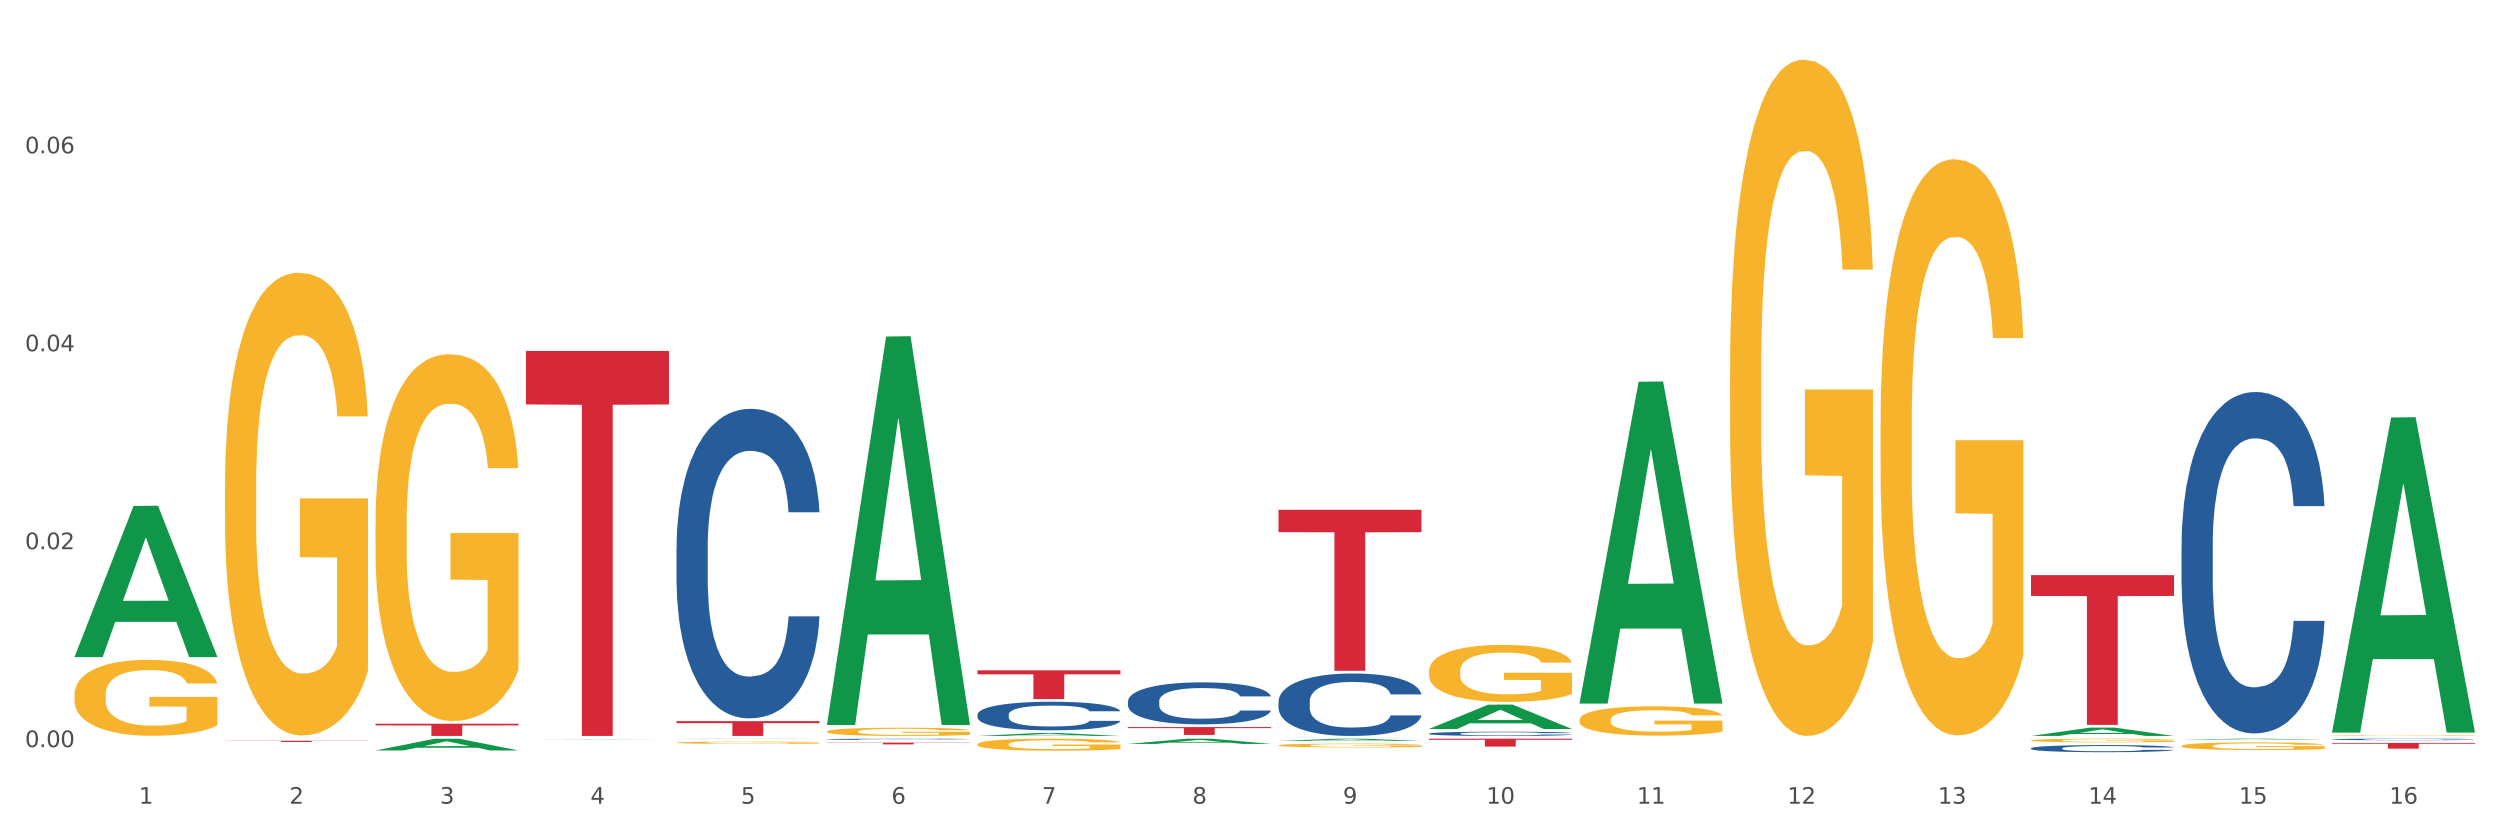<?xml version="1.0" encoding="utf-8" standalone="no"?>
<!DOCTYPE svg PUBLIC "-//W3C//DTD SVG 1.1//EN"
  "http://www.w3.org/Graphics/SVG/1.1/DTD/svg11.dtd">
<svg xmlns:xlink="http://www.w3.org/1999/xlink" width="1080pt" height="360pt" viewBox="0 0 1080 360" xmlns="http://www.w3.org/2000/svg" version="1.1">
 <rect x="0" y="0" width="1080" height="360" fill="#333333" stroke="none"/>
 <defs>
  <style type="text/css">*{stroke-linejoin: round; stroke-linecap: butt}</style>
 </defs>
 <g id="figure_1">
  <g id="patch_1">
   <path d="M 0 360 
L 1080 360 
L 1080 0 
L 0 0 
z
" style="fill: #ffffff; stroke: #ffffff; stroke-linejoin: miter"/>
  </g>
  <g id="axes_1">
   <g id="matplotlib.axis_1">
    <g id="xtick_1">
     <g id="text_1">
      <!-- 1 -->
      <g style="fill: #4d4d4d" transform="translate(60.004 347.204) scale(0.096 -0.096)">
       <defs>
        <path id="DejaVuSans-31" d="M 794 531 
L 1825 531 
L 1825 4091 
L 703 3866 
L 703 4441 
L 1819 4666 
L 2450 4666 
L 2450 531 
L 3481 531 
L 3481 0 
L 794 0 
L 794 531 
z
" transform="scale(0.016)"/>
       </defs>
       <use xlink:href="#DejaVuSans-31"/>
      </g>
     </g>
    </g>
    <g id="xtick_2">
     <g id="text_2">
      <!-- 2 -->
      <g style="fill: #4d4d4d" transform="translate(125.021 347.204) scale(0.096 -0.096)">
       <defs>
        <path id="DejaVuSans-32" d="M 1228 531 
L 3431 531 
L 3431 0 
L 469 0 
L 469 531 
Q 828 903 1448 1529 
Q 2069 2156 2228 2338 
Q 2531 2678 2651 2914 
Q 2772 3150 2772 3378 
Q 2772 3750 2511 3984 
Q 2250 4219 1831 4219 
Q 1534 4219 1204 4116 
Q 875 4013 500 3803 
L 500 4441 
Q 881 4594 1212 4672 
Q 1544 4750 1819 4750 
Q 2544 4750 2975 4387 
Q 3406 4025 3406 3419 
Q 3406 3131 3298 2873 
Q 3191 2616 2906 2266 
Q 2828 2175 2409 1742 
Q 1991 1309 1228 531 
z
" transform="scale(0.016)"/>
       </defs>
       <use xlink:href="#DejaVuSans-32"/>
      </g>
     </g>
    </g>
    <g id="xtick_3">
     <g id="text_3">
      <!-- 3 -->
      <g style="fill: #4d4d4d" transform="translate(190.039 347.204) scale(0.096 -0.096)">
       <defs>
        <path id="DejaVuSans-33" d="M 2597 2516 
Q 3050 2419 3304 2112 
Q 3559 1806 3559 1356 
Q 3559 666 3084 287 
Q 2609 -91 1734 -91 
Q 1441 -91 1130 -33 
Q 819 25 488 141 
L 488 750 
Q 750 597 1062 519 
Q 1375 441 1716 441 
Q 2309 441 2620 675 
Q 2931 909 2931 1356 
Q 2931 1769 2642 2001 
Q 2353 2234 1838 2234 
L 1294 2234 
L 1294 2753 
L 1863 2753 
Q 2328 2753 2575 2939 
Q 2822 3125 2822 3475 
Q 2822 3834 2567 4026 
Q 2313 4219 1838 4219 
Q 1578 4219 1281 4162 
Q 984 4106 628 3988 
L 628 4550 
Q 988 4650 1302 4700 
Q 1616 4750 1894 4750 
Q 2613 4750 3031 4423 
Q 3450 4097 3450 3541 
Q 3450 3153 3228 2886 
Q 3006 2619 2597 2516 
z
" transform="scale(0.016)"/>
       </defs>
       <use xlink:href="#DejaVuSans-33"/>
      </g>
     </g>
    </g>
    <g id="xtick_4">
     <g id="text_4">
      <!-- 4 -->
      <g style="fill: #4d4d4d" transform="translate(255.056 347.204) scale(0.096 -0.096)">
       <defs>
        <path id="DejaVuSans-34" d="M 2419 4116 
L 825 1625 
L 2419 1625 
L 2419 4116 
z
M 2253 4666 
L 3047 4666 
L 3047 1625 
L 3713 1625 
L 3713 1100 
L 3047 1100 
L 3047 0 
L 2419 0 
L 2419 1100 
L 313 1100 
L 313 1709 
L 2253 4666 
z
" transform="scale(0.016)"/>
       </defs>
       <use xlink:href="#DejaVuSans-34"/>
      </g>
     </g>
    </g>
    <g id="xtick_5">
     <g id="text_5">
      <!-- 5 -->
      <g style="fill: #4d4d4d" transform="translate(320.073 347.204) scale(0.096 -0.096)">
       <defs>
        <path id="DejaVuSans-35" d="M 691 4666 
L 3169 4666 
L 3169 4134 
L 1269 4134 
L 1269 2991 
Q 1406 3038 1543 3061 
Q 1681 3084 1819 3084 
Q 2600 3084 3056 2656 
Q 3513 2228 3513 1497 
Q 3513 744 3044 326 
Q 2575 -91 1722 -91 
Q 1428 -91 1123 -41 
Q 819 9 494 109 
L 494 744 
Q 775 591 1075 516 
Q 1375 441 1709 441 
Q 2250 441 2565 725 
Q 2881 1009 2881 1497 
Q 2881 1984 2565 2268 
Q 2250 2553 1709 2553 
Q 1456 2553 1204 2497 
Q 953 2441 691 2322 
L 691 4666 
z
" transform="scale(0.016)"/>
       </defs>
       <use xlink:href="#DejaVuSans-35"/>
      </g>
     </g>
    </g>
    <g id="xtick_6">
     <g id="text_6">
      <!-- 6 -->
      <g style="fill: #4d4d4d" transform="translate(385.09 347.204) scale(0.096 -0.096)">
       <defs>
        <path id="DejaVuSans-36" d="M 2113 2584 
Q 1688 2584 1439 2293 
Q 1191 2003 1191 1497 
Q 1191 994 1439 701 
Q 1688 409 2113 409 
Q 2538 409 2786 701 
Q 3034 994 3034 1497 
Q 3034 2003 2786 2293 
Q 2538 2584 2113 2584 
z
M 3366 4563 
L 3366 3988 
Q 3128 4100 2886 4159 
Q 2644 4219 2406 4219 
Q 1781 4219 1451 3797 
Q 1122 3375 1075 2522 
Q 1259 2794 1537 2939 
Q 1816 3084 2150 3084 
Q 2853 3084 3261 2657 
Q 3669 2231 3669 1497 
Q 3669 778 3244 343 
Q 2819 -91 2113 -91 
Q 1303 -91 875 529 
Q 447 1150 447 2328 
Q 447 3434 972 4092 
Q 1497 4750 2381 4750 
Q 2619 4750 2861 4703 
Q 3103 4656 3366 4563 
z
" transform="scale(0.016)"/>
       </defs>
       <use xlink:href="#DejaVuSans-36"/>
      </g>
     </g>
    </g>
    <g id="xtick_7">
     <g id="text_7">
      <!-- 7 -->
      <g style="fill: #4d4d4d" transform="translate(450.108 347.204) scale(0.096 -0.096)">
       <defs>
        <path id="DejaVuSans-37" d="M 525 4666 
L 3525 4666 
L 3525 4397 
L 1831 0 
L 1172 0 
L 2766 4134 
L 525 4134 
L 525 4666 
z
" transform="scale(0.016)"/>
       </defs>
       <use xlink:href="#DejaVuSans-37"/>
      </g>
     </g>
    </g>
    <g id="xtick_8">
     <g id="text_8">
      <!-- 8 -->
      <g style="fill: #4d4d4d" transform="translate(515.125 347.204) scale(0.096 -0.096)">
       <defs>
        <path id="DejaVuSans-38" d="M 2034 2216 
Q 1584 2216 1326 1975 
Q 1069 1734 1069 1313 
Q 1069 891 1326 650 
Q 1584 409 2034 409 
Q 2484 409 2743 651 
Q 3003 894 3003 1313 
Q 3003 1734 2745 1975 
Q 2488 2216 2034 2216 
z
M 1403 2484 
Q 997 2584 770 2862 
Q 544 3141 544 3541 
Q 544 4100 942 4425 
Q 1341 4750 2034 4750 
Q 2731 4750 3128 4425 
Q 3525 4100 3525 3541 
Q 3525 3141 3298 2862 
Q 3072 2584 2669 2484 
Q 3125 2378 3379 2068 
Q 3634 1759 3634 1313 
Q 3634 634 3220 271 
Q 2806 -91 2034 -91 
Q 1263 -91 848 271 
Q 434 634 434 1313 
Q 434 1759 690 2068 
Q 947 2378 1403 2484 
z
M 1172 3481 
Q 1172 3119 1398 2916 
Q 1625 2713 2034 2713 
Q 2441 2713 2670 2916 
Q 2900 3119 2900 3481 
Q 2900 3844 2670 4047 
Q 2441 4250 2034 4250 
Q 1625 4250 1398 4047 
Q 1172 3844 1172 3481 
z
" transform="scale(0.016)"/>
       </defs>
       <use xlink:href="#DejaVuSans-38"/>
      </g>
     </g>
    </g>
    <g id="xtick_9">
     <g id="text_9">
      <!-- 9 -->
      <g style="fill: #4d4d4d" transform="translate(580.142 347.204) scale(0.096 -0.096)">
       <defs>
        <path id="DejaVuSans-39" d="M 703 97 
L 703 672 
Q 941 559 1184 500 
Q 1428 441 1663 441 
Q 2288 441 2617 861 
Q 2947 1281 2994 2138 
Q 2813 1869 2534 1725 
Q 2256 1581 1919 1581 
Q 1219 1581 811 2004 
Q 403 2428 403 3163 
Q 403 3881 828 4315 
Q 1253 4750 1959 4750 
Q 2769 4750 3195 4129 
Q 3622 3509 3622 2328 
Q 3622 1225 3098 567 
Q 2575 -91 1691 -91 
Q 1453 -91 1209 -44 
Q 966 3 703 97 
z
M 1959 2075 
Q 2384 2075 2632 2365 
Q 2881 2656 2881 3163 
Q 2881 3666 2632 3958 
Q 2384 4250 1959 4250 
Q 1534 4250 1286 3958 
Q 1038 3666 1038 3163 
Q 1038 2656 1286 2365 
Q 1534 2075 1959 2075 
z
" transform="scale(0.016)"/>
       </defs>
       <use xlink:href="#DejaVuSans-39"/>
      </g>
     </g>
    </g>
    <g id="xtick_10">
     <g id="text_10">
      <!-- 10 -->
      <g style="fill: #4d4d4d" transform="translate(642.105 347.204) scale(0.096 -0.096)">
       <defs>
        <path id="DejaVuSans-30" d="M 2034 4250 
Q 1547 4250 1301 3770 
Q 1056 3291 1056 2328 
Q 1056 1369 1301 889 
Q 1547 409 2034 409 
Q 2525 409 2770 889 
Q 3016 1369 3016 2328 
Q 3016 3291 2770 3770 
Q 2525 4250 2034 4250 
z
M 2034 4750 
Q 2819 4750 3233 4129 
Q 3647 3509 3647 2328 
Q 3647 1150 3233 529 
Q 2819 -91 2034 -91 
Q 1250 -91 836 529 
Q 422 1150 422 2328 
Q 422 3509 836 4129 
Q 1250 4750 2034 4750 
z
" transform="scale(0.016)"/>
       </defs>
       <use xlink:href="#DejaVuSans-31"/>
       <use xlink:href="#DejaVuSans-30" transform="translate(63.623 0)"/>
      </g>
     </g>
    </g>
    <g id="xtick_11">
     <g id="text_11">
      <!-- 11 -->
      <g style="fill: #4d4d4d" transform="translate(707.123 347.204) scale(0.096 -0.096)">
       <use xlink:href="#DejaVuSans-31"/>
       <use xlink:href="#DejaVuSans-31" transform="translate(63.623 0)"/>
      </g>
     </g>
    </g>
    <g id="xtick_12">
     <g id="text_12">
      <!-- 12 -->
      <g style="fill: #4d4d4d" transform="translate(772.14 347.204) scale(0.096 -0.096)">
       <use xlink:href="#DejaVuSans-31"/>
       <use xlink:href="#DejaVuSans-32" transform="translate(63.623 0)"/>
      </g>
     </g>
    </g>
    <g id="xtick_13">
     <g id="text_13">
      <!-- 13 -->
      <g style="fill: #4d4d4d" transform="translate(837.157 347.204) scale(0.096 -0.096)">
       <use xlink:href="#DejaVuSans-31"/>
       <use xlink:href="#DejaVuSans-33" transform="translate(63.623 0)"/>
      </g>
     </g>
    </g>
    <g id="xtick_14">
     <g id="text_14">
      <!-- 14 -->
      <g style="fill: #4d4d4d" transform="translate(902.174 347.204) scale(0.096 -0.096)">
       <use xlink:href="#DejaVuSans-31"/>
       <use xlink:href="#DejaVuSans-34" transform="translate(63.623 0)"/>
      </g>
     </g>
    </g>
    <g id="xtick_15">
     <g id="text_15">
      <!-- 15 -->
      <g style="fill: #4d4d4d" transform="translate(967.192 347.204) scale(0.096 -0.096)">
       <use xlink:href="#DejaVuSans-31"/>
       <use xlink:href="#DejaVuSans-35" transform="translate(63.623 0)"/>
      </g>
     </g>
    </g>
    <g id="xtick_16">
     <g id="text_16">
      <!-- 16 -->
      <g style="fill: #4d4d4d" transform="translate(1032.209 347.204) scale(0.096 -0.096)">
       <use xlink:href="#DejaVuSans-31"/>
       <use xlink:href="#DejaVuSans-36" transform="translate(63.623 0)"/>
      </g>
     </g>
    </g>
    <g id="xtick_17"/>
    <g id="xtick_18"/>
    <g id="xtick_19"/>
    <g id="xtick_20"/>
    <g id="xtick_21"/>
    <g id="xtick_22"/>
    <g id="xtick_23"/>
    <g id="xtick_24"/>
    <g id="xtick_25"/>
    <g id="xtick_26"/>
    <g id="xtick_27"/>
    <g id="xtick_28"/>
    <g id="xtick_29"/>
    <g id="xtick_30"/>
    <g id="xtick_31"/>
   </g>
   <g id="matplotlib.axis_2">
    <g id="ytick_1">
     <g id="text_17">
      <!-- 0.00 -->
      <g style="fill: #4d4d4d" transform="translate(10.8 322.755) scale(0.096 -0.096)">
       <defs>
        <path id="DejaVuSans-2e" d="M 684 794 
L 1344 794 
L 1344 0 
L 684 0 
L 684 794 
z
" transform="scale(0.016)"/>
       </defs>
       <use xlink:href="#DejaVuSans-30"/>
       <use xlink:href="#DejaVuSans-2e" transform="translate(63.623 0)"/>
       <use xlink:href="#DejaVuSans-30" transform="translate(95.41 0)"/>
       <use xlink:href="#DejaVuSans-30" transform="translate(159.033 0)"/>
      </g>
     </g>
    </g>
    <g id="ytick_2">
     <g id="text_18">
      <!-- 0.02 -->
      <g style="fill: #4d4d4d" transform="translate(10.8 237.25) scale(0.096 -0.096)">
       <use xlink:href="#DejaVuSans-30"/>
       <use xlink:href="#DejaVuSans-2e" transform="translate(63.623 0)"/>
       <use xlink:href="#DejaVuSans-30" transform="translate(95.41 0)"/>
       <use xlink:href="#DejaVuSans-32" transform="translate(159.033 0)"/>
      </g>
     </g>
    </g>
    <g id="ytick_3">
     <g id="text_19">
      <!-- 0.04 -->
      <g style="fill: #4d4d4d" transform="translate(10.8 151.745) scale(0.096 -0.096)">
       <use xlink:href="#DejaVuSans-30"/>
       <use xlink:href="#DejaVuSans-2e" transform="translate(63.623 0)"/>
       <use xlink:href="#DejaVuSans-30" transform="translate(95.41 0)"/>
       <use xlink:href="#DejaVuSans-34" transform="translate(159.033 0)"/>
      </g>
     </g>
    </g>
    <g id="ytick_4">
     <g id="text_20">
      <!-- 0.06 -->
      <g style="fill: #4d4d4d" transform="translate(10.8 66.241) scale(0.096 -0.096)">
       <use xlink:href="#DejaVuSans-30"/>
       <use xlink:href="#DejaVuSans-2e" transform="translate(63.623 0)"/>
       <use xlink:href="#DejaVuSans-30" transform="translate(95.41 0)"/>
       <use xlink:href="#DejaVuSans-36" transform="translate(159.033 0)"/>
      </g>
     </g>
    </g>
    <g id="ytick_5"/>
    <g id="ytick_6"/>
    <g id="ytick_7"/>
    <g id="ytick_8"/>
   </g>
   <g id="PolyCollection_1">
    <path d="M 32.175 283.762 
L 32.239 283.701 
L 57.709 218.54 
L 68.28 218.479 
L 93.941 283.885 
L 81.715 283.885 
L 76.176 268.654 
L 49.877 268.654 
L 49.686 268.9 
L 44.337 283.885 
L 32.175 283.885 
L 32.175 283.762 
L 53.188 259.565 
L 72.864 259.504 
L 63.122 232.42 
L 62.995 232.297 
L 62.867 232.481 
L 53.125 259.504 
L 53.188 259.565 
L 32.175 283.762 
z
" clip-path="url(#pdbaff553be)" style="fill: #109648"/>
    <path d="M 617.33 319.108 
L 679.097 319.108 
L 679.097 319.582 
L 654.8 319.585 
L 654.8 322.521 
L 641.481 322.521 
L 641.481 319.585 
L 617.33 319.582 
L 617.33 319.111 
L 617.33 319.108 
z
" clip-path="url(#pdbaff553be)" style="fill: #d62839"/>
    <path d="M 552.313 220.229 
L 614.079 220.229 
L 614.079 229.894 
L 589.783 229.959 
L 589.783 289.776 
L 576.463 289.776 
L 576.463 229.959 
L 552.313 229.894 
L 552.313 220.294 
L 552.313 220.229 
z
" clip-path="url(#pdbaff553be)" style="fill: #d62839"/>
    <path d="M 487.296 314.091 
L 549.062 314.091 
L 549.062 314.565 
L 524.765 314.568 
L 524.765 317.503 
L 511.446 317.503 
L 511.446 314.568 
L 487.296 314.565 
L 487.296 314.094 
L 487.296 314.091 
z
" clip-path="url(#pdbaff553be)" style="fill: #d62839"/>
    <path d="M 422.278 289.591 
L 484.045 289.591 
L 484.045 291.313 
L 459.748 291.325 
L 459.748 301.984 
L 446.429 301.984 
L 446.429 291.325 
L 422.278 291.313 
L 422.278 289.603 
L 422.278 289.591 
z
" clip-path="url(#pdbaff553be)" style="fill: #d62839"/>
    <path d="M 357.261 320.812 
L 419.028 320.812 
L 419.028 320.918 
L 394.731 320.919 
L 394.731 321.576 
L 381.412 321.576 
L 381.412 320.919 
L 357.261 320.918 
L 357.261 320.813 
L 357.261 320.812 
z
" clip-path="url(#pdbaff553be)" style="fill: #d62839"/>
    <path d="M 292.244 311.516 
L 354.01 311.516 
L 354.01 312.408 
L 329.714 312.414 
L 329.714 317.934 
L 316.394 317.934 
L 316.394 312.414 
L 292.244 312.408 
L 292.244 311.522 
L 292.244 311.516 
z
" clip-path="url(#pdbaff553be)" style="fill: #d62839"/>
    <path d="M 227.227 151.601 
L 288.993 151.601 
L 288.993 174.716 
L 264.696 174.872 
L 264.696 317.934 
L 251.377 317.934 
L 251.377 174.872 
L 227.227 174.716 
L 227.227 151.757 
L 227.227 151.601 
z
" clip-path="url(#pdbaff553be)" style="fill: #d62839"/>
    <path d="M 97.192 210.199 
L 97.265 210.017 
L 97.265 203.444 
L 97.411 197.785 
L 98.14 184.092 
L 99.234 172.773 
L 100.036 166.748 
L 100.838 161.818 
L 101.786 156.889 
L 102.953 151.777 
L 105.068 144.292 
L 106.381 140.458 
L 107.985 136.441 
L 110.902 130.599 
L 113.017 127.313 
L 115.204 124.574 
L 118.778 121.288 
L 121.111 119.827 
L 123.591 118.732 
L 126.58 118.002 
L 128.841 117.819 
L 133.8 118.367 
L 138.03 120.01 
L 140.071 121.288 
L 142.697 123.479 
L 144.082 124.939 
L 146.343 127.86 
L 148.676 131.694 
L 150.281 134.981 
L 152.687 141.188 
L 154.51 147.395 
L 156.188 155.063 
L 157.063 160.358 
L 157.719 165.287 
L 158.302 170.947 
L 158.886 179.893 
L 145.759 179.893 
L 145.249 173.503 
L 144.447 167.478 
L 143.28 161.636 
L 142.259 157.984 
L 140.509 153.42 
L 138.905 150.499 
L 137.227 148.308 
L 135.185 146.483 
L 133.581 145.57 
L 131.321 144.839 
L 126.872 145.022 
L 123.882 146.483 
L 121.84 148.308 
L 120.528 149.951 
L 119.361 151.777 
L 118.048 154.333 
L 116.517 158.167 
L 115.423 161.636 
L 114.329 166.017 
L 113.454 170.399 
L 112.652 175.511 
L 111.996 180.988 
L 111.485 186.648 
L 111.048 193.585 
L 110.683 205.087 
L 110.683 230.099 
L 110.829 235.759 
L 111.194 243.244 
L 111.631 248.904 
L 112.36 255.659 
L 113.017 260.223 
L 114.256 266.796 
L 115.642 272.273 
L 116.736 275.742 
L 117.83 278.663 
L 119.726 282.679 
L 121.84 285.966 
L 123.664 287.974 
L 126.143 289.8 
L 127.82 290.53 
L 129.279 290.895 
L 132.852 290.895 
L 135.404 290.347 
L 138.248 289.069 
L 140.436 287.426 
L 142.259 285.418 
L 144.301 282.132 
L 145.614 279.028 
L 145.614 240.871 
L 129.57 240.688 
L 129.57 215.311 
L 158.959 215.311 
L 158.959 289.8 
L 157.719 293.634 
L 156.333 297.102 
L 154.875 300.206 
L 152.687 304.04 
L 150.062 307.692 
L 147.728 310.248 
L 145.249 312.438 
L 142.332 314.447 
L 138.54 316.272 
L 136.206 317.003 
L 133.289 317.55 
L 129.862 317.733 
L 126.872 317.368 
L 123.955 316.455 
L 120.892 314.812 
L 117.903 312.438 
L 115.642 310.065 
L 113.381 307.144 
L 110.975 303.31 
L 109.079 299.658 
L 107.62 296.372 
L 106.016 292.173 
L 104.266 286.696 
L 102.953 281.767 
L 101.786 276.655 
L 100.547 270.082 
L 99.672 264.423 
L 98.797 257.302 
L 98.286 252.008 
L 97.703 243.792 
L 97.265 232.29 
L 97.192 210.199 
z
" clip-path="url(#pdbaff553be)" style="fill: #f7b32b"/>
    <path d="M 97.192 320.007 
L 158.959 320.007 
L 158.959 320.081 
L 134.662 320.081 
L 134.662 320.536 
L 121.343 320.536 
L 121.343 320.081 
L 97.192 320.081 
L 97.192 320.008 
L 97.192 320.007 
z
" clip-path="url(#pdbaff553be)" style="fill: #d62839"/>
    <path d="M 292.244 236.7 
L 292.317 236.578 
L 292.317 233.158 
L 292.536 228.517 
L 293.339 219.968 
L 294.361 213.495 
L 296.113 205.924 
L 297.063 202.748 
L 298.304 199.206 
L 300.859 193.466 
L 303.78 188.581 
L 305.824 185.895 
L 307.357 184.185 
L 310.788 181.132 
L 312.76 179.788 
L 314.804 178.689 
L 316.556 177.956 
L 319.477 177.101 
L 321.813 176.735 
L 324.514 176.613 
L 326.778 176.735 
L 329.771 177.224 
L 334.152 178.689 
L 335.831 179.544 
L 338.094 181.009 
L 340.431 182.964 
L 342.329 184.918 
L 344.519 187.726 
L 346.782 191.39 
L 348.973 196.031 
L 350.506 200.306 
L 351.747 204.824 
L 352.842 210.32 
L 353.645 216.304 
L 354.01 221.312 
L 340.65 221.312 
L 340.284 216.793 
L 339.554 211.908 
L 338.824 208.61 
L 338.021 205.924 
L 336.78 202.87 
L 335.685 200.916 
L 333.86 198.596 
L 332.18 197.13 
L 330.793 196.275 
L 329.114 195.543 
L 325.536 194.81 
L 322.981 194.81 
L 321.375 195.054 
L 319.404 195.665 
L 317.724 196.52 
L 315.753 197.985 
L 314.22 199.573 
L 312.687 201.649 
L 311.811 203.115 
L 310.496 205.801 
L 309.62 208 
L 308.452 211.786 
L 307.795 214.472 
L 306.627 221.434 
L 306.116 226.563 
L 305.897 230.105 
L 305.751 234.013 
L 305.751 253.065 
L 306.189 261.614 
L 306.554 265.278 
L 307.138 269.43 
L 308.233 274.803 
L 309.839 280.055 
L 311.519 283.841 
L 312.906 286.161 
L 314.22 287.871 
L 315.534 289.215 
L 317.14 290.436 
L 318.455 291.169 
L 320.426 291.901 
L 322.762 292.268 
L 324.587 292.268 
L 328.311 291.657 
L 329.99 291.046 
L 331.596 290.192 
L 333.349 288.848 
L 334.736 287.383 
L 335.539 286.283 
L 336.853 283.963 
L 337.875 281.521 
L 338.751 278.712 
L 339.335 276.269 
L 339.992 272.605 
L 340.504 268.453 
L 340.65 266.255 
L 354.01 266.255 
L 353.718 270.651 
L 353.207 274.926 
L 352.185 280.666 
L 351.382 283.963 
L 350.141 287.993 
L 348.827 291.413 
L 347.001 295.199 
L 345.322 298.008 
L 343.57 300.45 
L 341.672 302.649 
L 338.24 305.702 
L 336.999 306.557 
L 334.371 308.022 
L 332.326 308.877 
L 329.333 309.732 
L 326.267 310.22 
L 323.054 310.343 
L 320.207 310.098 
L 317.067 309.366 
L 315.096 308.633 
L 312.906 307.534 
L 310.35 305.824 
L 307.941 303.748 
L 305.678 301.305 
L 303.561 298.496 
L 301.589 295.321 
L 299.034 290.069 
L 297.136 284.94 
L 295.748 280.177 
L 294.799 276.147 
L 293.85 271.018 
L 293.339 267.476 
L 292.536 258.927 
L 292.244 250.989 
L 292.244 236.7 
z
" clip-path="url(#pdbaff553be)" style="fill: #255c99"/>
    <path d="M 357.261 319.346 
L 357.334 319.346 
L 357.334 319.332 
L 357.553 319.314 
L 358.356 319.28 
L 359.378 319.254 
L 361.131 319.224 
L 362.08 319.212 
L 363.321 319.198 
L 365.876 319.175 
L 368.797 319.155 
L 370.841 319.145 
L 372.374 319.138 
L 375.806 319.126 
L 377.777 319.12 
L 379.821 319.116 
L 381.574 319.113 
L 384.494 319.11 
L 386.83 319.108 
L 389.532 319.108 
L 391.795 319.108 
L 394.788 319.11 
L 399.169 319.116 
L 400.848 319.12 
L 403.111 319.125 
L 405.448 319.133 
L 407.346 319.141 
L 409.536 319.152 
L 411.8 319.167 
L 413.99 319.185 
L 415.523 319.202 
L 416.764 319.22 
L 417.859 319.242 
L 418.663 319.265 
L 419.028 319.285 
L 405.667 319.285 
L 405.302 319.267 
L 404.572 319.248 
L 403.842 319.235 
L 403.038 319.224 
L 401.797 319.212 
L 400.702 319.204 
L 398.877 319.195 
L 397.198 319.189 
L 395.81 319.186 
L 394.131 319.183 
L 390.554 319.18 
L 387.998 319.18 
L 386.392 319.181 
L 384.421 319.183 
L 382.742 319.187 
L 380.77 319.193 
L 379.237 319.199 
L 377.704 319.207 
L 376.828 319.213 
L 375.514 319.224 
L 374.638 319.232 
L 373.469 319.247 
L 372.812 319.258 
L 371.644 319.286 
L 371.133 319.306 
L 370.914 319.32 
L 370.768 319.336 
L 370.768 319.411 
L 371.206 319.445 
L 371.571 319.46 
L 372.155 319.476 
L 373.25 319.498 
L 374.857 319.518 
L 376.536 319.533 
L 377.923 319.543 
L 379.237 319.549 
L 380.551 319.555 
L 382.158 319.56 
L 383.472 319.562 
L 385.443 319.565 
L 387.779 319.567 
L 389.605 319.567 
L 393.328 319.564 
L 395.007 319.562 
L 396.614 319.559 
L 398.366 319.553 
L 399.753 319.547 
L 400.556 319.543 
L 401.87 319.534 
L 402.892 319.524 
L 403.769 319.513 
L 404.353 319.503 
L 405.01 319.489 
L 405.521 319.472 
L 405.667 319.464 
L 419.028 319.464 
L 418.736 319.481 
L 418.224 319.498 
L 417.202 319.521 
L 416.399 319.534 
L 415.158 319.55 
L 413.844 319.563 
L 412.019 319.578 
L 410.339 319.59 
L 408.587 319.599 
L 406.689 319.608 
L 403.257 319.62 
L 402.016 319.624 
L 399.388 319.629 
L 397.344 319.633 
L 394.35 319.636 
L 391.284 319.638 
L 388.071 319.639 
L 385.224 319.638 
L 382.085 319.635 
L 380.113 319.632 
L 377.923 319.627 
L 375.368 319.621 
L 372.958 319.612 
L 370.695 319.603 
L 368.578 319.592 
L 366.606 319.579 
L 364.051 319.558 
L 362.153 319.538 
L 360.766 319.519 
L 359.817 319.503 
L 358.867 319.483 
L 358.356 319.468 
L 357.553 319.435 
L 357.261 319.403 
L 357.261 319.346 
z
" clip-path="url(#pdbaff553be)" style="fill: #255c99"/>
    <path d="M 422.278 308.7 
L 422.351 308.689 
L 422.351 308.373 
L 422.57 307.945 
L 423.374 307.156 
L 424.396 306.559 
L 426.148 305.861 
L 427.097 305.568 
L 428.338 305.241 
L 430.894 304.712 
L 433.814 304.261 
L 435.858 304.013 
L 437.391 303.855 
L 440.823 303.574 
L 442.794 303.45 
L 444.839 303.348 
L 446.591 303.281 
L 449.511 303.202 
L 451.847 303.168 
L 454.549 303.157 
L 456.812 303.168 
L 459.806 303.213 
L 464.186 303.348 
L 465.865 303.427 
L 468.129 303.562 
L 470.465 303.743 
L 472.363 303.923 
L 474.554 304.182 
L 476.817 304.52 
L 479.007 304.948 
L 480.54 305.343 
L 481.782 305.759 
L 482.877 306.266 
L 483.68 306.818 
L 484.045 307.28 
L 470.684 307.28 
L 470.319 306.863 
L 469.589 306.413 
L 468.859 306.109 
L 468.056 305.861 
L 466.814 305.579 
L 465.719 305.399 
L 463.894 305.185 
L 462.215 305.05 
L 460.828 304.971 
L 459.148 304.903 
L 455.571 304.836 
L 453.016 304.836 
L 451.409 304.858 
L 449.438 304.914 
L 447.759 304.993 
L 445.788 305.128 
L 444.254 305.275 
L 442.721 305.466 
L 441.845 305.602 
L 440.531 305.85 
L 439.655 306.052 
L 438.487 306.402 
L 437.83 306.649 
L 436.661 307.292 
L 436.15 307.765 
L 435.931 308.091 
L 435.785 308.452 
L 435.785 310.209 
L 436.223 310.998 
L 436.588 311.336 
L 437.172 311.719 
L 438.268 312.215 
L 439.874 312.699 
L 441.553 313.049 
L 442.94 313.263 
L 444.254 313.42 
L 445.569 313.544 
L 447.175 313.657 
L 448.489 313.724 
L 450.46 313.792 
L 452.797 313.826 
L 454.622 313.826 
L 458.345 313.77 
L 460.025 313.713 
L 461.631 313.634 
L 463.383 313.51 
L 464.77 313.375 
L 465.573 313.274 
L 466.887 313.06 
L 467.91 312.834 
L 468.786 312.575 
L 469.37 312.35 
L 470.027 312.012 
L 470.538 311.629 
L 470.684 311.426 
L 484.045 311.426 
L 483.753 311.832 
L 483.242 312.226 
L 482.22 312.756 
L 481.416 313.06 
L 480.175 313.432 
L 478.861 313.747 
L 477.036 314.096 
L 475.357 314.355 
L 473.604 314.581 
L 471.706 314.783 
L 468.275 315.065 
L 467.034 315.144 
L 464.405 315.279 
L 462.361 315.358 
L 459.367 315.437 
L 456.301 315.482 
L 453.089 315.493 
L 450.241 315.471 
L 447.102 315.403 
L 445.131 315.336 
L 442.94 315.234 
L 440.385 315.076 
L 437.976 314.885 
L 435.712 314.66 
L 433.595 314.4 
L 431.624 314.108 
L 429.068 313.623 
L 427.17 313.15 
L 425.783 312.711 
L 424.834 312.339 
L 423.885 311.866 
L 423.374 311.539 
L 422.57 310.75 
L 422.278 310.018 
L 422.278 308.7 
z
" clip-path="url(#pdbaff553be)" style="fill: #255c99"/>
    <path d="M 487.296 302.935 
L 487.369 302.919 
L 487.369 302.455 
L 487.588 301.826 
L 488.391 300.667 
L 489.413 299.79 
L 491.165 298.763 
L 492.114 298.333 
L 493.356 297.853 
L 495.911 297.075 
L 498.831 296.413 
L 500.876 296.049 
L 502.409 295.817 
L 505.84 295.403 
L 507.811 295.221 
L 509.856 295.072 
L 511.608 294.972 
L 514.528 294.857 
L 516.865 294.807 
L 519.566 294.79 
L 521.829 294.807 
L 524.823 294.873 
L 529.203 295.072 
L 530.883 295.188 
L 533.146 295.386 
L 535.482 295.651 
L 537.38 295.916 
L 539.571 296.297 
L 541.834 296.793 
L 544.024 297.423 
L 545.558 298.002 
L 546.799 298.615 
L 547.894 299.359 
L 548.697 300.171 
L 549.062 300.849 
L 535.701 300.849 
L 535.336 300.237 
L 534.606 299.575 
L 533.876 299.128 
L 533.073 298.763 
L 531.832 298.35 
L 530.737 298.085 
L 528.911 297.77 
L 527.232 297.572 
L 525.845 297.456 
L 524.166 297.356 
L 520.588 297.257 
L 518.033 297.257 
L 516.427 297.29 
L 514.455 297.373 
L 512.776 297.489 
L 510.805 297.687 
L 509.272 297.903 
L 507.738 298.184 
L 506.862 298.383 
L 505.548 298.747 
L 504.672 299.045 
L 503.504 299.558 
L 502.847 299.922 
L 501.679 300.866 
L 501.168 301.561 
L 500.949 302.041 
L 500.803 302.571 
L 500.803 305.154 
L 501.241 306.312 
L 501.606 306.809 
L 502.19 307.372 
L 503.285 308.1 
L 504.891 308.812 
L 506.57 309.325 
L 507.957 309.64 
L 509.272 309.872 
L 510.586 310.054 
L 512.192 310.219 
L 513.506 310.319 
L 515.478 310.418 
L 517.814 310.468 
L 519.639 310.468 
L 523.363 310.385 
L 525.042 310.302 
L 526.648 310.186 
L 528.4 310.004 
L 529.787 309.806 
L 530.591 309.657 
L 531.905 309.342 
L 532.927 309.011 
L 533.803 308.63 
L 534.387 308.299 
L 535.044 307.802 
L 535.555 307.24 
L 535.701 306.942 
L 549.062 306.942 
L 548.77 307.538 
L 548.259 308.117 
L 547.237 308.895 
L 546.434 309.342 
L 545.193 309.888 
L 543.878 310.352 
L 542.053 310.865 
L 540.374 311.246 
L 538.622 311.577 
L 536.723 311.875 
L 533.292 312.289 
L 532.051 312.405 
L 529.422 312.603 
L 527.378 312.719 
L 524.385 312.835 
L 521.318 312.901 
L 518.106 312.918 
L 515.258 312.885 
L 512.119 312.785 
L 510.148 312.686 
L 507.957 312.537 
L 505.402 312.305 
L 502.993 312.024 
L 500.73 311.693 
L 498.612 311.312 
L 496.641 310.882 
L 494.086 310.17 
L 492.187 309.474 
L 490.8 308.829 
L 489.851 308.282 
L 488.902 307.587 
L 488.391 307.107 
L 487.588 305.948 
L 487.296 304.872 
L 487.296 302.935 
z
" clip-path="url(#pdbaff553be)" style="fill: #255c99"/>
    <path d="M 552.313 303.074 
L 552.386 303.05 
L 552.386 302.36 
L 552.605 301.423 
L 553.408 299.698 
L 554.43 298.392 
L 556.182 296.864 
L 557.132 296.224 
L 558.373 295.509 
L 560.928 294.351 
L 563.848 293.365 
L 565.893 292.823 
L 567.426 292.478 
L 570.857 291.862 
L 572.829 291.591 
L 574.873 291.369 
L 576.625 291.221 
L 579.546 291.048 
L 581.882 290.974 
L 584.583 290.95 
L 586.847 290.974 
L 589.84 291.073 
L 594.221 291.369 
L 595.9 291.541 
L 598.163 291.837 
L 600.499 292.231 
L 602.398 292.626 
L 604.588 293.192 
L 606.851 293.932 
L 609.042 294.868 
L 610.575 295.731 
L 611.816 296.642 
L 612.911 297.751 
L 613.714 298.959 
L 614.079 299.969 
L 600.718 299.969 
L 600.353 299.058 
L 599.623 298.072 
L 598.893 297.406 
L 598.09 296.864 
L 596.849 296.248 
L 595.754 295.854 
L 593.929 295.386 
L 592.249 295.09 
L 590.862 294.917 
L 589.183 294.77 
L 585.605 294.622 
L 583.05 294.622 
L 581.444 294.671 
L 579.473 294.794 
L 577.793 294.967 
L 575.822 295.262 
L 574.289 295.583 
L 572.756 296.002 
L 571.88 296.297 
L 570.565 296.84 
L 569.689 297.283 
L 568.521 298.047 
L 567.864 298.589 
L 566.696 299.994 
L 566.185 301.029 
L 565.966 301.744 
L 565.82 302.532 
L 565.82 306.377 
L 566.258 308.102 
L 566.623 308.841 
L 567.207 309.679 
L 568.302 310.763 
L 569.908 311.823 
L 571.588 312.587 
L 572.975 313.055 
L 574.289 313.4 
L 575.603 313.671 
L 577.209 313.918 
L 578.523 314.065 
L 580.495 314.213 
L 582.831 314.287 
L 584.656 314.287 
L 588.38 314.164 
L 590.059 314.041 
L 591.665 313.868 
L 593.418 313.597 
L 594.805 313.302 
L 595.608 313.08 
L 596.922 312.611 
L 597.944 312.119 
L 598.82 311.552 
L 599.404 311.059 
L 600.061 310.32 
L 600.572 309.482 
L 600.718 309.038 
L 614.079 309.038 
L 613.787 309.925 
L 613.276 310.788 
L 612.254 311.946 
L 611.451 312.611 
L 610.21 313.425 
L 608.896 314.115 
L 607.07 314.879 
L 605.391 315.445 
L 603.639 315.938 
L 601.741 316.382 
L 598.309 316.998 
L 597.068 317.171 
L 594.44 317.466 
L 592.395 317.639 
L 589.402 317.811 
L 586.336 317.91 
L 583.123 317.934 
L 580.276 317.885 
L 577.136 317.737 
L 575.165 317.589 
L 572.975 317.368 
L 570.419 317.023 
L 568.01 316.604 
L 565.747 316.111 
L 563.629 315.544 
L 561.658 314.903 
L 559.103 313.844 
L 557.205 312.809 
L 555.817 311.848 
L 554.868 311.034 
L 553.919 309.999 
L 553.408 309.285 
L 552.605 307.56 
L 552.313 305.958 
L 552.313 303.074 
z
" clip-path="url(#pdbaff553be)" style="fill: #255c99"/>
    <path d="M 877.399 248.463 
L 939.166 248.463 
L 939.166 257.452 
L 914.869 257.513 
L 914.869 313.147 
L 901.549 313.147 
L 901.549 257.513 
L 877.399 257.452 
L 877.399 248.524 
L 877.399 248.463 
z
" clip-path="url(#pdbaff553be)" style="fill: #d62839"/>
    <path d="M 617.33 316.924 
L 617.403 316.922 
L 617.403 316.875 
L 617.622 316.812 
L 618.425 316.694 
L 619.447 316.605 
L 621.2 316.502 
L 622.149 316.458 
L 623.39 316.409 
L 625.945 316.331 
L 628.866 316.264 
L 630.91 316.227 
L 632.443 316.203 
L 635.875 316.161 
L 637.846 316.143 
L 639.89 316.128 
L 641.642 316.118 
L 644.563 316.106 
L 646.899 316.101 
L 649.601 316.099 
L 651.864 316.101 
L 654.857 316.108 
L 659.238 316.128 
L 660.917 316.14 
L 663.18 316.16 
L 665.517 316.186 
L 667.415 316.213 
L 669.605 316.252 
L 671.869 316.302 
L 674.059 316.366 
L 675.592 316.424 
L 676.833 316.486 
L 677.928 316.562 
L 678.732 316.644 
L 679.097 316.713 
L 665.736 316.713 
L 665.371 316.651 
L 664.641 316.584 
L 663.91 316.538 
L 663.107 316.502 
L 661.866 316.46 
L 660.771 316.433 
L 658.946 316.401 
L 657.267 316.381 
L 655.879 316.369 
L 654.2 316.359 
L 650.623 316.349 
L 648.067 316.349 
L 646.461 316.352 
L 644.49 316.361 
L 642.811 316.372 
L 640.839 316.393 
L 639.306 316.414 
L 637.773 316.443 
L 636.897 316.463 
L 635.583 316.5 
L 634.707 316.53 
L 633.538 316.582 
L 632.881 316.619 
L 631.713 316.714 
L 631.202 316.785 
L 630.983 316.833 
L 630.837 316.887 
L 630.837 317.148 
L 631.275 317.266 
L 631.64 317.316 
L 632.224 317.373 
L 633.319 317.447 
L 634.926 317.519 
L 636.605 317.571 
L 637.992 317.603 
L 639.306 317.626 
L 640.62 317.645 
L 642.227 317.661 
L 643.541 317.671 
L 645.512 317.681 
L 647.848 317.686 
L 649.674 317.686 
L 653.397 317.678 
L 655.076 317.67 
L 656.683 317.658 
L 658.435 317.64 
L 659.822 317.619 
L 660.625 317.604 
L 661.939 317.572 
L 662.961 317.539 
L 663.837 317.5 
L 664.422 317.467 
L 665.079 317.417 
L 665.59 317.36 
L 665.736 317.329 
L 679.097 317.329 
L 678.805 317.39 
L 678.293 317.448 
L 677.271 317.527 
L 676.468 317.572 
L 675.227 317.628 
L 673.913 317.675 
L 672.088 317.727 
L 670.408 317.765 
L 668.656 317.799 
L 666.758 317.829 
L 663.326 317.871 
L 662.085 317.883 
L 659.457 317.903 
L 657.413 317.914 
L 654.419 317.926 
L 651.353 317.933 
L 648.14 317.934 
L 645.293 317.931 
L 642.154 317.921 
L 640.182 317.911 
L 637.992 317.896 
L 635.437 317.872 
L 633.027 317.844 
L 630.764 317.81 
L 628.647 317.772 
L 626.675 317.728 
L 624.12 317.656 
L 622.222 317.586 
L 620.835 317.521 
L 619.886 317.465 
L 618.936 317.395 
L 618.425 317.346 
L 617.622 317.229 
L 617.33 317.12 
L 617.33 316.924 
z
" clip-path="url(#pdbaff553be)" style="fill: #255c99"/>
    <path d="M 942.416 235.618 
L 942.489 235.484 
L 942.489 231.712 
L 942.708 226.592 
L 943.512 217.163 
L 944.534 210.023 
L 946.286 201.671 
L 947.235 198.168 
L 948.476 194.261 
L 951.032 187.93 
L 953.952 182.541 
L 955.996 179.578 
L 957.529 177.692 
L 960.961 174.324 
L 962.932 172.842 
L 964.976 171.63 
L 966.729 170.821 
L 969.649 169.879 
L 971.985 169.474 
L 974.687 169.34 
L 976.95 169.474 
L 979.943 170.013 
L 984.324 171.63 
L 986.003 172.573 
L 988.267 174.189 
L 990.603 176.345 
L 992.501 178.5 
L 994.691 181.598 
L 996.955 185.64 
L 999.145 190.759 
L 1000.678 195.474 
L 1001.919 200.458 
L 1003.015 206.52 
L 1003.818 213.121 
L 1004.183 218.644 
L 990.822 218.644 
L 990.457 213.66 
L 989.727 208.272 
L 988.997 204.634 
L 988.194 201.671 
L 986.952 198.303 
L 985.857 196.147 
L 984.032 193.588 
L 982.353 191.971 
L 980.966 191.028 
L 979.286 190.22 
L 975.709 189.412 
L 973.154 189.412 
L 971.547 189.681 
L 969.576 190.355 
L 967.897 191.298 
L 965.926 192.914 
L 964.392 194.666 
L 962.859 196.956 
L 961.983 198.572 
L 960.669 201.536 
L 959.793 203.961 
L 958.625 208.137 
L 957.967 211.101 
L 956.799 218.779 
L 956.288 224.437 
L 956.069 228.344 
L 955.923 232.655 
L 955.923 253.67 
L 956.361 263.1 
L 956.726 267.141 
L 957.31 271.721 
L 958.406 277.649 
L 960.012 283.441 
L 961.691 287.617 
L 963.078 290.177 
L 964.392 292.063 
L 965.707 293.545 
L 967.313 294.892 
L 968.627 295.7 
L 970.598 296.508 
L 972.935 296.912 
L 974.76 296.912 
L 978.483 296.239 
L 980.163 295.565 
L 981.769 294.622 
L 983.521 293.141 
L 984.908 291.524 
L 985.711 290.312 
L 987.025 287.752 
L 988.048 285.058 
L 988.924 281.959 
L 989.508 279.265 
L 990.165 275.224 
L 990.676 270.644 
L 990.822 268.219 
L 1004.183 268.219 
L 1003.891 273.068 
L 1003.38 277.783 
L 1002.358 284.115 
L 1001.554 287.752 
L 1000.313 292.198 
L 998.999 295.969 
L 997.174 300.146 
L 995.495 303.244 
L 993.742 305.938 
L 991.844 308.363 
L 988.413 311.731 
L 987.171 312.674 
L 984.543 314.29 
L 982.499 315.233 
L 979.505 316.176 
L 976.439 316.715 
L 973.227 316.85 
L 970.379 316.58 
L 967.24 315.772 
L 965.268 314.964 
L 963.078 313.752 
L 960.523 311.866 
L 958.114 309.575 
L 955.85 306.881 
L 953.733 303.783 
L 951.762 300.28 
L 949.206 294.488 
L 947.308 288.83 
L 945.921 283.576 
L 944.972 279.13 
L 944.023 273.472 
L 943.512 269.566 
L 942.708 260.136 
L 942.416 251.38 
L 942.416 235.618 
z
" clip-path="url(#pdbaff553be)" style="fill: #255c99"/>
    <path d="M 1007.434 319.406 
L 1007.507 319.405 
L 1007.507 319.388 
L 1007.726 319.365 
L 1008.529 319.323 
L 1009.551 319.291 
L 1011.303 319.253 
L 1012.252 319.237 
L 1013.493 319.22 
L 1016.049 319.191 
L 1018.969 319.167 
L 1021.013 319.154 
L 1022.547 319.145 
L 1025.978 319.13 
L 1027.949 319.124 
L 1029.994 319.118 
L 1031.746 319.115 
L 1034.666 319.11 
L 1037.003 319.108 
L 1039.704 319.108 
L 1041.967 319.108 
L 1044.961 319.111 
L 1049.341 319.118 
L 1051.021 319.122 
L 1053.284 319.13 
L 1055.62 319.139 
L 1057.518 319.149 
L 1059.709 319.163 
L 1061.972 319.181 
L 1064.162 319.204 
L 1065.696 319.225 
L 1066.937 319.248 
L 1068.032 319.275 
L 1068.835 319.305 
L 1069.2 319.329 
L 1055.839 319.329 
L 1055.474 319.307 
L 1054.744 319.283 
L 1054.014 319.267 
L 1053.211 319.253 
L 1051.97 319.238 
L 1050.875 319.228 
L 1049.049 319.217 
L 1047.37 319.21 
L 1045.983 319.205 
L 1044.304 319.202 
L 1040.726 319.198 
L 1038.171 319.198 
L 1036.565 319.199 
L 1034.593 319.202 
L 1032.914 319.207 
L 1030.943 319.214 
L 1029.41 319.222 
L 1027.876 319.232 
L 1027 319.239 
L 1025.686 319.253 
L 1024.81 319.263 
L 1023.642 319.282 
L 1022.985 319.296 
L 1021.817 319.33 
L 1021.306 319.356 
L 1021.086 319.373 
L 1020.94 319.392 
L 1020.94 319.487 
L 1021.379 319.529 
L 1021.744 319.547 
L 1022.328 319.568 
L 1023.423 319.595 
L 1025.029 319.621 
L 1026.708 319.639 
L 1028.095 319.651 
L 1029.41 319.659 
L 1030.724 319.666 
L 1032.33 319.672 
L 1033.644 319.676 
L 1035.615 319.679 
L 1037.952 319.681 
L 1039.777 319.681 
L 1043.501 319.678 
L 1045.18 319.675 
L 1046.786 319.671 
L 1048.538 319.664 
L 1049.925 319.657 
L 1050.728 319.652 
L 1052.043 319.64 
L 1053.065 319.628 
L 1053.941 319.614 
L 1054.525 319.602 
L 1055.182 319.584 
L 1055.693 319.563 
L 1055.839 319.552 
L 1069.2 319.552 
L 1068.908 319.574 
L 1068.397 319.595 
L 1067.375 319.624 
L 1066.572 319.64 
L 1065.33 319.66 
L 1064.016 319.677 
L 1062.191 319.696 
L 1060.512 319.71 
L 1058.76 319.722 
L 1056.861 319.733 
L 1053.43 319.748 
L 1052.189 319.752 
L 1049.56 319.759 
L 1047.516 319.764 
L 1044.523 319.768 
L 1041.456 319.77 
L 1038.244 319.771 
L 1035.396 319.77 
L 1032.257 319.766 
L 1030.286 319.762 
L 1028.095 319.757 
L 1025.54 319.748 
L 1023.131 319.738 
L 1020.867 319.726 
L 1018.75 319.712 
L 1016.779 319.696 
L 1014.224 319.67 
L 1012.325 319.645 
L 1010.938 319.621 
L 1009.989 319.601 
L 1009.04 319.576 
L 1008.529 319.558 
L 1007.726 319.516 
L 1007.434 319.477 
L 1007.434 319.406 
z
" clip-path="url(#pdbaff553be)" style="fill: #255c99"/>
    <path d="M 1007.434 317.78 
L 1007.507 317.78 
L 1007.507 317.77 
L 1007.652 317.762 
L 1008.382 317.742 
L 1009.475 317.726 
L 1010.278 317.717 
L 1011.08 317.71 
L 1012.028 317.703 
L 1013.195 317.696 
L 1015.309 317.685 
L 1016.622 317.679 
L 1018.226 317.674 
L 1021.143 317.665 
L 1023.258 317.661 
L 1025.446 317.657 
L 1029.019 317.652 
L 1031.353 317.65 
L 1033.832 317.648 
L 1036.822 317.647 
L 1039.083 317.647 
L 1044.041 317.648 
L 1048.271 317.65 
L 1050.313 317.652 
L 1052.938 317.655 
L 1054.324 317.657 
L 1056.584 317.661 
L 1058.918 317.667 
L 1060.522 317.672 
L 1062.929 317.68 
L 1064.752 317.689 
L 1066.429 317.7 
L 1067.304 317.708 
L 1067.96 317.715 
L 1068.544 317.723 
L 1069.127 317.736 
L 1056.001 317.736 
L 1055.49 317.727 
L 1054.688 317.718 
L 1053.521 317.71 
L 1052.5 317.705 
L 1050.75 317.698 
L 1049.146 317.694 
L 1047.469 317.691 
L 1045.427 317.688 
L 1043.823 317.687 
L 1041.562 317.686 
L 1037.114 317.686 
L 1034.124 317.688 
L 1032.082 317.691 
L 1030.769 317.693 
L 1029.602 317.696 
L 1028.29 317.699 
L 1026.758 317.705 
L 1025.665 317.71 
L 1024.571 317.716 
L 1023.696 317.723 
L 1022.893 317.73 
L 1022.237 317.738 
L 1021.727 317.746 
L 1021.289 317.756 
L 1020.925 317.772 
L 1020.925 317.808 
L 1021.07 317.817 
L 1021.435 317.827 
L 1021.873 317.835 
L 1022.602 317.845 
L 1023.258 317.852 
L 1024.498 317.861 
L 1025.883 317.869 
L 1026.977 317.874 
L 1028.071 317.878 
L 1029.967 317.884 
L 1032.082 317.889 
L 1033.905 317.892 
L 1036.384 317.894 
L 1038.062 317.895 
L 1039.52 317.896 
L 1043.093 317.896 
L 1045.646 317.895 
L 1048.49 317.893 
L 1050.677 317.891 
L 1052.5 317.888 
L 1054.542 317.883 
L 1055.855 317.879 
L 1055.855 317.824 
L 1039.812 317.824 
L 1039.812 317.787 
L 1069.2 317.787 
L 1069.2 317.894 
L 1067.96 317.9 
L 1066.575 317.905 
L 1065.116 317.909 
L 1062.929 317.915 
L 1060.303 317.92 
L 1057.97 317.924 
L 1055.49 317.927 
L 1052.573 317.93 
L 1048.781 317.932 
L 1046.448 317.933 
L 1043.531 317.934 
L 1040.103 317.934 
L 1037.114 317.934 
L 1034.197 317.933 
L 1031.134 317.93 
L 1028.144 317.927 
L 1025.883 317.923 
L 1023.623 317.919 
L 1021.216 317.914 
L 1019.32 317.908 
L 1017.862 317.904 
L 1016.257 317.898 
L 1014.507 317.89 
L 1013.195 317.883 
L 1012.028 317.875 
L 1010.788 317.866 
L 1009.913 317.858 
L 1009.038 317.848 
L 1008.527 317.84 
L 1007.944 317.828 
L 1007.507 317.812 
L 1007.434 317.78 
z
" clip-path="url(#pdbaff553be)" style="fill: #f7b32b"/>
    <path d="M 942.416 322.236 
L 942.489 322.233 
L 942.489 322.124 
L 942.635 322.03 
L 943.364 321.803 
L 944.458 321.615 
L 945.26 321.515 
L 946.063 321.433 
L 947.011 321.352 
L 948.177 321.267 
L 950.292 321.143 
L 951.605 321.079 
L 953.209 321.013 
L 956.126 320.916 
L 958.241 320.861 
L 960.429 320.816 
L 964.002 320.762 
L 966.335 320.737 
L 968.815 320.719 
L 971.805 320.707 
L 974.065 320.704 
L 979.024 320.713 
L 983.254 320.74 
L 985.296 320.762 
L 987.921 320.798 
L 989.306 320.822 
L 991.567 320.871 
L 993.901 320.934 
L 995.505 320.989 
L 997.911 321.091 
L 999.734 321.194 
L 1001.412 321.322 
L 1002.287 321.409 
L 1002.943 321.491 
L 1003.526 321.585 
L 1004.11 321.733 
L 990.984 321.733 
L 990.473 321.627 
L 989.671 321.527 
L 988.504 321.43 
L 987.483 321.37 
L 985.733 321.294 
L 984.129 321.246 
L 982.451 321.21 
L 980.41 321.179 
L 978.805 321.164 
L 976.545 321.152 
L 972.096 321.155 
L 969.106 321.179 
L 967.065 321.21 
L 965.752 321.237 
L 964.585 321.267 
L 963.273 321.309 
L 961.741 321.373 
L 960.647 321.43 
L 959.553 321.503 
L 958.678 321.576 
L 957.876 321.66 
L 957.22 321.751 
L 956.709 321.845 
L 956.272 321.96 
L 955.907 322.151 
L 955.907 322.565 
L 956.053 322.659 
L 956.418 322.783 
L 956.855 322.877 
L 957.585 322.989 
L 958.241 323.065 
L 959.481 323.174 
L 960.866 323.265 
L 961.96 323.322 
L 963.054 323.371 
L 964.95 323.437 
L 967.065 323.492 
L 968.888 323.525 
L 971.367 323.555 
L 973.044 323.567 
L 974.503 323.573 
L 978.076 323.573 
L 980.628 323.564 
L 983.472 323.543 
L 985.66 323.516 
L 987.483 323.482 
L 989.525 323.428 
L 990.838 323.377 
L 990.838 322.744 
L 974.795 322.741 
L 974.795 322.32 
L 1004.183 322.32 
L 1004.183 323.555 
L 1002.943 323.619 
L 1001.558 323.676 
L 1000.099 323.728 
L 997.911 323.791 
L 995.286 323.852 
L 992.953 323.894 
L 990.473 323.93 
L 987.556 323.964 
L 983.764 323.994 
L 981.431 324.006 
L 978.514 324.015 
L 975.086 324.018 
L 972.096 324.012 
L 969.179 323.997 
L 966.117 323.97 
L 963.127 323.93 
L 960.866 323.891 
L 958.605 323.843 
L 956.199 323.779 
L 954.303 323.719 
L 952.844 323.664 
L 951.24 323.594 
L 949.49 323.504 
L 948.177 323.422 
L 947.011 323.337 
L 945.771 323.228 
L 944.896 323.134 
L 944.021 323.016 
L 943.51 322.929 
L 942.927 322.792 
L 942.489 322.602 
L 942.416 322.236 
z
" clip-path="url(#pdbaff553be)" style="fill: #f7b32b"/>
    <path d="M 877.399 319.845 
L 877.472 319.843 
L 877.472 319.791 
L 877.618 319.746 
L 878.347 319.637 
L 879.441 319.546 
L 880.243 319.498 
L 881.045 319.459 
L 881.993 319.42 
L 883.16 319.379 
L 885.275 319.319 
L 886.588 319.288 
L 888.192 319.256 
L 891.109 319.21 
L 893.224 319.184 
L 895.411 319.162 
L 898.985 319.136 
L 901.318 319.124 
L 903.798 319.115 
L 906.787 319.109 
L 909.048 319.108 
L 914.007 319.112 
L 918.236 319.125 
L 920.278 319.136 
L 922.904 319.153 
L 924.289 319.165 
L 926.55 319.188 
L 928.883 319.219 
L 930.488 319.245 
L 932.894 319.294 
L 934.717 319.344 
L 936.394 319.405 
L 937.27 319.447 
L 937.926 319.487 
L 938.509 319.532 
L 939.093 319.603 
L 925.966 319.603 
L 925.456 319.552 
L 924.654 319.504 
L 923.487 319.457 
L 922.466 319.428 
L 920.716 319.392 
L 919.111 319.369 
L 917.434 319.351 
L 915.392 319.337 
L 913.788 319.329 
L 911.527 319.323 
L 907.079 319.325 
L 904.089 319.337 
L 902.047 319.351 
L 900.735 319.364 
L 899.568 319.379 
L 898.255 319.399 
L 896.724 319.43 
L 895.63 319.457 
L 894.536 319.492 
L 893.661 319.527 
L 892.859 319.568 
L 892.203 319.612 
L 891.692 319.657 
L 891.255 319.712 
L 890.89 319.804 
L 890.89 320.004 
L 891.036 320.049 
L 891.4 320.108 
L 891.838 320.154 
L 892.567 320.208 
L 893.224 320.244 
L 894.463 320.296 
L 895.849 320.34 
L 896.943 320.368 
L 898.037 320.391 
L 899.933 320.423 
L 902.047 320.449 
L 903.87 320.465 
L 906.35 320.48 
L 908.027 320.486 
L 909.486 320.489 
L 913.059 320.489 
L 915.611 320.484 
L 918.455 320.474 
L 920.643 320.461 
L 922.466 320.445 
L 924.508 320.419 
L 925.82 320.394 
L 925.82 320.09 
L 909.777 320.088 
L 909.777 319.886 
L 939.166 319.886 
L 939.166 320.48 
L 937.926 320.51 
L 936.54 320.538 
L 935.082 320.563 
L 932.894 320.593 
L 930.269 320.623 
L 927.935 320.643 
L 925.456 320.66 
L 922.539 320.677 
L 918.747 320.691 
L 916.413 320.697 
L 913.496 320.701 
L 910.069 320.703 
L 907.079 320.7 
L 904.162 320.693 
L 901.099 320.679 
L 898.109 320.66 
L 895.849 320.642 
L 893.588 320.618 
L 891.182 320.588 
L 889.286 320.559 
L 887.827 320.532 
L 886.223 320.499 
L 884.473 320.455 
L 883.16 320.416 
L 881.993 320.375 
L 880.754 320.323 
L 879.879 320.277 
L 879.003 320.221 
L 878.493 320.178 
L 877.91 320.113 
L 877.472 320.021 
L 877.399 319.845 
z
" clip-path="url(#pdbaff553be)" style="fill: #f7b32b"/>
    <path d="M 812.382 183.79 
L 812.455 183.562 
L 812.455 175.378 
L 812.601 168.331 
L 813.33 151.281 
L 814.424 137.187 
L 815.226 129.685 
L 816.028 123.547 
L 816.976 117.409 
L 818.143 111.044 
L 820.258 101.723 
L 821.57 96.949 
L 823.175 91.948 
L 826.092 84.673 
L 828.206 80.581 
L 830.394 77.171 
L 833.967 73.08 
L 836.301 71.261 
L 838.78 69.897 
L 841.77 68.988 
L 844.031 68.76 
L 848.99 69.442 
L 853.219 71.488 
L 855.261 73.08 
L 857.886 75.807 
L 859.272 77.626 
L 861.532 81.263 
L 863.866 86.037 
L 865.47 90.129 
L 867.877 97.859 
L 869.7 105.588 
L 871.377 115.136 
L 872.252 121.728 
L 872.909 127.866 
L 873.492 134.914 
L 874.075 146.053 
L 860.949 146.053 
L 860.439 138.096 
L 859.636 130.594 
L 858.47 123.32 
L 857.449 118.773 
L 855.699 113.09 
L 854.094 109.452 
L 852.417 106.725 
L 850.375 104.451 
L 848.771 103.315 
L 846.51 102.405 
L 842.062 102.633 
L 839.072 104.451 
L 837.03 106.725 
L 835.717 108.77 
L 834.551 111.044 
L 833.238 114.226 
L 831.707 119 
L 830.613 123.32 
L 829.519 128.776 
L 828.644 134.232 
L 827.842 140.597 
L 827.185 147.417 
L 826.675 154.464 
L 826.237 163.103 
L 825.873 177.424 
L 825.873 208.569 
L 826.019 215.616 
L 826.383 224.937 
L 826.821 231.984 
L 827.55 240.395 
L 828.206 246.078 
L 829.446 254.262 
L 830.832 261.082 
L 831.925 265.402 
L 833.019 269.039 
L 834.915 274.04 
L 837.03 278.132 
L 838.853 280.633 
L 841.333 282.906 
L 843.01 283.815 
L 844.468 284.27 
L 848.042 284.27 
L 850.594 283.588 
L 853.438 281.997 
L 855.626 279.951 
L 857.449 277.45 
L 859.491 273.358 
L 860.803 269.494 
L 860.803 221.981 
L 844.76 221.754 
L 844.76 190.155 
L 874.148 190.155 
L 874.148 282.906 
L 872.909 287.68 
L 871.523 291.999 
L 870.065 295.864 
L 867.877 300.638 
L 865.252 305.185 
L 862.918 308.367 
L 860.439 311.095 
L 857.522 313.596 
L 853.73 315.869 
L 851.396 316.778 
L 848.479 317.46 
L 845.052 317.688 
L 842.062 317.233 
L 839.145 316.096 
L 836.082 314.05 
L 833.092 311.095 
L 830.832 308.14 
L 828.571 304.503 
L 826.164 299.729 
L 824.268 295.182 
L 822.81 291.09 
L 821.206 285.861 
L 819.455 279.041 
L 818.143 272.904 
L 816.976 266.538 
L 815.736 258.354 
L 814.861 251.307 
L 813.986 242.441 
L 813.476 235.849 
L 812.892 225.619 
L 812.455 211.297 
L 812.382 183.79 
z
" clip-path="url(#pdbaff553be)" style="fill: #f7b32b"/>
    <path d="M 747.365 160.774 
L 747.438 160.507 
L 747.438 150.901 
L 747.583 142.629 
L 748.313 122.617 
L 749.407 106.074 
L 750.209 97.269 
L 751.011 90.065 
L 751.959 82.86 
L 753.126 75.389 
L 755.24 64.449 
L 756.553 58.846 
L 758.157 52.976 
L 761.074 44.437 
L 763.189 39.634 
L 765.377 35.632 
L 768.95 30.829 
L 771.284 28.695 
L 773.763 27.094 
L 776.753 26.026 
L 779.014 25.759 
L 783.972 26.56 
L 788.202 28.961 
L 790.244 30.829 
L 792.869 34.031 
L 794.255 36.166 
L 796.515 40.435 
L 798.849 46.038 
L 800.453 50.841 
L 802.86 59.913 
L 804.683 68.985 
L 806.36 80.192 
L 807.235 87.93 
L 807.891 95.134 
L 808.475 103.406 
L 809.058 116.48 
L 795.932 116.48 
L 795.421 107.142 
L 794.619 98.336 
L 793.452 89.798 
L 792.432 84.461 
L 790.681 77.791 
L 789.077 73.521 
L 787.4 70.32 
L 785.358 67.651 
L 783.754 66.317 
L 781.493 65.25 
L 777.045 65.517 
L 774.055 67.651 
L 772.013 70.32 
L 770.7 72.721 
L 769.533 75.389 
L 768.221 79.125 
L 766.689 84.728 
L 765.596 89.798 
L 764.502 96.202 
L 763.627 102.605 
L 762.824 110.077 
L 762.168 118.081 
L 761.658 126.353 
L 761.22 136.492 
L 760.856 153.303 
L 760.856 189.858 
L 761.001 198.129 
L 761.366 209.069 
L 761.804 217.341 
L 762.533 227.213 
L 763.189 233.884 
L 764.429 243.49 
L 765.814 251.495 
L 766.908 256.564 
L 768.002 260.834 
L 769.898 266.704 
L 772.013 271.507 
L 773.836 274.442 
L 776.315 277.11 
L 777.993 278.177 
L 779.451 278.711 
L 783.024 278.711 
L 785.577 277.91 
L 788.421 276.043 
L 790.608 273.641 
L 792.432 270.706 
L 794.473 265.903 
L 795.786 261.367 
L 795.786 205.6 
L 779.743 205.334 
L 779.743 168.245 
L 809.131 168.245 
L 809.131 277.11 
L 807.891 282.713 
L 806.506 287.783 
L 805.047 292.319 
L 802.86 297.922 
L 800.234 303.259 
L 797.901 306.994 
L 795.421 310.196 
L 792.504 313.131 
L 788.712 315.8 
L 786.379 316.867 
L 783.462 317.668 
L 780.034 317.934 
L 777.045 317.401 
L 774.128 316.067 
L 771.065 313.665 
L 768.075 310.196 
L 765.814 306.728 
L 763.554 302.458 
L 761.147 296.855 
L 759.251 291.519 
L 757.793 286.716 
L 756.188 280.579 
L 754.438 272.574 
L 753.126 265.37 
L 751.959 257.898 
L 750.719 248.293 
L 749.844 240.021 
L 748.969 229.615 
L 748.459 221.877 
L 747.875 209.87 
L 747.438 193.06 
L 747.365 160.774 
z
" clip-path="url(#pdbaff553be)" style="fill: #f7b32b"/>
    <path d="M 682.347 310.98 
L 682.42 310.969 
L 682.42 310.553 
L 682.566 310.194 
L 683.295 309.328 
L 684.389 308.611 
L 685.191 308.23 
L 685.994 307.918 
L 686.942 307.606 
L 688.108 307.282 
L 690.223 306.808 
L 691.536 306.566 
L 693.14 306.311 
L 696.057 305.941 
L 698.172 305.733 
L 700.36 305.56 
L 703.933 305.352 
L 706.266 305.26 
L 708.746 305.19 
L 711.736 305.144 
L 713.996 305.132 
L 718.955 305.167 
L 723.185 305.271 
L 725.227 305.352 
L 727.852 305.491 
L 729.237 305.583 
L 731.498 305.768 
L 733.832 306.011 
L 735.436 306.219 
L 737.842 306.612 
L 739.665 307.005 
L 741.343 307.49 
L 742.218 307.825 
L 742.874 308.137 
L 743.457 308.496 
L 744.041 309.062 
L 730.915 309.062 
L 730.404 308.657 
L 729.602 308.276 
L 728.435 307.906 
L 727.414 307.675 
L 725.664 307.386 
L 724.06 307.201 
L 722.383 307.063 
L 720.341 306.947 
L 718.736 306.889 
L 716.476 306.843 
L 712.027 306.854 
L 709.037 306.947 
L 706.996 307.063 
L 705.683 307.167 
L 704.516 307.282 
L 703.204 307.444 
L 701.672 307.687 
L 700.578 307.906 
L 699.484 308.184 
L 698.609 308.461 
L 697.807 308.785 
L 697.151 309.131 
L 696.64 309.489 
L 696.203 309.929 
L 695.838 310.657 
L 695.838 312.24 
L 695.984 312.598 
L 696.349 313.072 
L 696.786 313.43 
L 697.516 313.858 
L 698.172 314.147 
L 699.412 314.563 
L 700.797 314.91 
L 701.891 315.129 
L 702.985 315.314 
L 704.881 315.568 
L 706.996 315.777 
L 708.819 315.904 
L 711.298 316.019 
L 712.975 316.065 
L 714.434 316.089 
L 718.007 316.089 
L 720.559 316.054 
L 723.403 315.973 
L 725.591 315.869 
L 727.414 315.742 
L 729.456 315.534 
L 730.769 315.337 
L 730.769 312.922 
L 714.726 312.91 
L 714.726 311.304 
L 744.114 311.304 
L 744.114 316.019 
L 742.874 316.262 
L 741.489 316.481 
L 740.03 316.678 
L 737.842 316.921 
L 735.217 317.152 
L 732.884 317.314 
L 730.404 317.452 
L 727.487 317.579 
L 723.695 317.695 
L 721.362 317.741 
L 718.445 317.776 
L 715.017 317.787 
L 712.027 317.764 
L 709.11 317.707 
L 706.048 317.603 
L 703.058 317.452 
L 700.797 317.302 
L 698.536 317.117 
L 696.13 316.874 
L 694.234 316.643 
L 692.776 316.435 
L 691.171 316.169 
L 689.421 315.823 
L 688.108 315.511 
L 686.942 315.187 
L 685.702 314.771 
L 684.827 314.413 
L 683.952 313.962 
L 683.441 313.627 
L 682.858 313.107 
L 682.42 312.379 
L 682.347 310.98 
z
" clip-path="url(#pdbaff553be)" style="fill: #f7b32b"/>
    <path d="M 617.33 289.98 
L 617.403 289.958 
L 617.403 289.148 
L 617.549 288.452 
L 618.278 286.766 
L 619.372 285.372 
L 620.174 284.63 
L 620.976 284.023 
L 621.924 283.416 
L 623.091 282.787 
L 625.206 281.865 
L 626.519 281.393 
L 628.123 280.898 
L 631.04 280.179 
L 633.155 279.774 
L 635.342 279.437 
L 638.916 279.032 
L 641.249 278.853 
L 643.729 278.718 
L 646.718 278.628 
L 648.979 278.605 
L 653.938 278.673 
L 658.167 278.875 
L 660.209 279.032 
L 662.835 279.302 
L 664.22 279.482 
L 666.481 279.842 
L 668.814 280.314 
L 670.419 280.718 
L 672.825 281.483 
L 674.648 282.247 
L 676.325 283.191 
L 677.201 283.843 
L 677.857 284.45 
L 678.44 285.147 
L 679.024 286.249 
L 665.897 286.249 
L 665.387 285.462 
L 664.585 284.72 
L 663.418 284.001 
L 662.397 283.551 
L 660.647 282.989 
L 659.043 282.629 
L 657.365 282.36 
L 655.323 282.135 
L 653.719 282.022 
L 651.458 281.932 
L 647.01 281.955 
L 644.02 282.135 
L 641.978 282.36 
L 640.666 282.562 
L 639.499 282.787 
L 638.186 283.101 
L 636.655 283.573 
L 635.561 284.001 
L 634.467 284.54 
L 633.592 285.08 
L 632.79 285.709 
L 632.134 286.383 
L 631.623 287.08 
L 631.186 287.935 
L 630.821 289.351 
L 630.821 292.431 
L 630.967 293.127 
L 631.332 294.049 
L 631.769 294.746 
L 632.498 295.578 
L 633.155 296.14 
L 634.394 296.949 
L 635.78 297.623 
L 636.874 298.051 
L 637.968 298.41 
L 639.864 298.905 
L 641.978 299.309 
L 643.801 299.557 
L 646.281 299.782 
L 647.958 299.871 
L 649.417 299.916 
L 652.99 299.916 
L 655.542 299.849 
L 658.386 299.692 
L 660.574 299.489 
L 662.397 299.242 
L 664.439 298.837 
L 665.752 298.455 
L 665.752 293.757 
L 649.708 293.734 
L 649.708 290.61 
L 679.097 290.61 
L 679.097 299.782 
L 677.857 300.254 
L 676.471 300.681 
L 675.013 301.063 
L 672.825 301.535 
L 670.2 301.985 
L 667.866 302.299 
L 665.387 302.569 
L 662.47 302.816 
L 658.678 303.041 
L 656.344 303.131 
L 653.427 303.199 
L 650 303.221 
L 647.01 303.176 
L 644.093 303.064 
L 641.03 302.861 
L 638.041 302.569 
L 635.78 302.277 
L 633.519 301.917 
L 631.113 301.445 
L 629.217 300.995 
L 627.758 300.591 
L 626.154 300.074 
L 624.404 299.399 
L 623.091 298.792 
L 621.924 298.163 
L 620.685 297.354 
L 619.81 296.657 
L 618.934 295.78 
L 618.424 295.128 
L 617.841 294.117 
L 617.403 292.7 
L 617.33 289.98 
z
" clip-path="url(#pdbaff553be)" style="fill: #f7b32b"/>
    <path d="M 552.313 322 
L 552.386 321.998 
L 552.386 321.944 
L 552.532 321.898 
L 553.261 321.785 
L 554.355 321.691 
L 555.157 321.642 
L 555.959 321.601 
L 556.907 321.56 
L 558.074 321.518 
L 560.189 321.456 
L 561.501 321.425 
L 563.106 321.392 
L 566.023 321.343 
L 568.137 321.316 
L 570.325 321.294 
L 573.898 321.267 
L 576.232 321.255 
L 578.711 321.246 
L 581.701 321.24 
L 583.962 321.238 
L 588.921 321.243 
L 593.15 321.256 
L 595.192 321.267 
L 597.817 321.285 
L 599.203 321.297 
L 601.464 321.321 
L 603.797 321.352 
L 605.401 321.38 
L 607.808 321.431 
L 609.631 321.482 
L 611.308 321.545 
L 612.183 321.589 
L 612.84 321.63 
L 613.423 321.676 
L 614.006 321.75 
L 600.88 321.75 
L 600.37 321.697 
L 599.567 321.648 
L 598.401 321.599 
L 597.38 321.569 
L 595.63 321.532 
L 594.025 321.508 
L 592.348 321.489 
L 590.306 321.474 
L 588.702 321.467 
L 586.441 321.461 
L 581.993 321.462 
L 579.003 321.474 
L 576.961 321.489 
L 575.649 321.503 
L 574.482 321.518 
L 573.169 321.539 
L 571.638 321.571 
L 570.544 321.599 
L 569.45 321.636 
L 568.575 321.672 
L 567.773 321.714 
L 567.116 321.759 
L 566.606 321.806 
L 566.168 321.863 
L 565.804 321.958 
L 565.804 322.164 
L 565.95 322.211 
L 566.314 322.273 
L 566.752 322.319 
L 567.481 322.375 
L 568.137 322.413 
L 569.377 322.467 
L 570.763 322.512 
L 571.856 322.541 
L 572.95 322.565 
L 574.846 322.598 
L 576.961 322.625 
L 578.784 322.641 
L 581.264 322.657 
L 582.941 322.663 
L 584.399 322.666 
L 587.973 322.666 
L 590.525 322.661 
L 593.369 322.65 
L 595.557 322.637 
L 597.38 322.62 
L 599.422 322.593 
L 600.734 322.568 
L 600.734 322.253 
L 584.691 322.251 
L 584.691 322.042 
L 614.079 322.042 
L 614.079 322.657 
L 612.84 322.688 
L 611.454 322.717 
L 609.996 322.742 
L 607.808 322.774 
L 605.183 322.804 
L 602.849 322.825 
L 600.37 322.843 
L 597.453 322.86 
L 593.661 322.875 
L 591.327 322.881 
L 588.41 322.885 
L 584.983 322.887 
L 581.993 322.884 
L 579.076 322.876 
L 576.013 322.863 
L 573.023 322.843 
L 570.763 322.824 
L 568.502 322.8 
L 566.096 322.768 
L 564.199 322.738 
L 562.741 322.711 
L 561.137 322.676 
L 559.387 322.631 
L 558.074 322.59 
L 556.907 322.548 
L 555.667 322.494 
L 554.792 322.447 
L 553.917 322.388 
L 553.407 322.345 
L 552.823 322.277 
L 552.386 322.182 
L 552.313 322 
z
" clip-path="url(#pdbaff553be)" style="fill: #f7b32b"/>
    <path d="M 422.278 321.513 
L 422.351 321.508 
L 422.351 321.337 
L 422.497 321.189 
L 423.226 320.833 
L 424.32 320.538 
L 425.122 320.381 
L 425.925 320.253 
L 426.873 320.125 
L 428.039 319.992 
L 430.154 319.797 
L 431.467 319.697 
L 433.071 319.593 
L 435.988 319.441 
L 438.103 319.355 
L 440.291 319.284 
L 443.864 319.198 
L 446.197 319.16 
L 448.677 319.132 
L 451.667 319.113 
L 453.927 319.108 
L 458.886 319.122 
L 463.116 319.165 
L 465.158 319.198 
L 467.783 319.255 
L 469.168 319.293 
L 471.429 319.369 
L 473.763 319.469 
L 475.367 319.555 
L 477.773 319.716 
L 479.596 319.878 
L 481.274 320.077 
L 482.149 320.215 
L 482.805 320.343 
L 483.389 320.491 
L 483.972 320.724 
L 470.846 320.724 
L 470.335 320.557 
L 469.533 320.4 
L 468.366 320.248 
L 467.345 320.153 
L 465.595 320.035 
L 463.991 319.959 
L 462.314 319.902 
L 460.272 319.854 
L 458.667 319.83 
L 456.407 319.811 
L 451.958 319.816 
L 448.969 319.854 
L 446.927 319.902 
L 445.614 319.944 
L 444.447 319.992 
L 443.135 320.058 
L 441.603 320.158 
L 440.509 320.248 
L 439.416 320.362 
L 438.54 320.477 
L 437.738 320.61 
L 437.082 320.752 
L 436.571 320.899 
L 436.134 321.08 
L 435.769 321.379 
L 435.769 322.031 
L 435.915 322.178 
L 436.28 322.373 
L 436.717 322.52 
L 437.447 322.696 
L 438.103 322.815 
L 439.343 322.986 
L 440.728 323.128 
L 441.822 323.219 
L 442.916 323.295 
L 444.812 323.399 
L 446.927 323.485 
L 448.75 323.537 
L 451.229 323.584 
L 452.906 323.604 
L 454.365 323.613 
L 457.938 323.613 
L 460.49 323.599 
L 463.334 323.565 
L 465.522 323.523 
L 467.345 323.47 
L 469.387 323.385 
L 470.7 323.304 
L 470.7 322.311 
L 454.657 322.306 
L 454.657 321.646 
L 484.045 321.646 
L 484.045 323.584 
L 482.805 323.684 
L 481.42 323.775 
L 479.961 323.855 
L 477.773 323.955 
L 475.148 324.05 
L 472.815 324.117 
L 470.335 324.174 
L 467.418 324.226 
L 463.626 324.274 
L 461.293 324.293 
L 458.376 324.307 
L 454.948 324.312 
L 451.958 324.302 
L 449.041 324.278 
L 445.979 324.236 
L 442.989 324.174 
L 440.728 324.112 
L 438.468 324.036 
L 436.061 323.936 
L 434.165 323.841 
L 432.707 323.756 
L 431.102 323.646 
L 429.352 323.504 
L 428.039 323.375 
L 426.873 323.242 
L 425.633 323.071 
L 424.758 322.924 
L 423.883 322.739 
L 423.372 322.601 
L 422.789 322.387 
L 422.351 322.088 
L 422.278 321.513 
z
" clip-path="url(#pdbaff553be)" style="fill: #f7b32b"/>
    <path d="M 357.261 316.018 
L 357.334 316.015 
L 357.334 315.898 
L 357.48 315.797 
L 358.209 315.553 
L 359.303 315.351 
L 360.105 315.244 
L 360.907 315.156 
L 361.855 315.068 
L 363.022 314.977 
L 365.137 314.843 
L 366.45 314.775 
L 368.054 314.704 
L 370.971 314.599 
L 373.086 314.541 
L 375.273 314.492 
L 378.847 314.434 
L 381.18 314.407 
L 383.66 314.388 
L 386.649 314.375 
L 388.91 314.372 
L 393.869 314.381 
L 398.098 314.411 
L 400.14 314.434 
L 402.766 314.473 
L 404.151 314.499 
L 406.412 314.551 
L 408.745 314.619 
L 410.35 314.678 
L 412.756 314.788 
L 414.579 314.899 
L 416.256 315.035 
L 417.132 315.13 
L 417.788 315.218 
L 418.371 315.319 
L 418.955 315.478 
L 405.828 315.478 
L 405.318 315.364 
L 404.516 315.257 
L 403.349 315.153 
L 402.328 315.087 
L 400.578 315.006 
L 398.974 314.954 
L 397.296 314.915 
L 395.254 314.883 
L 393.65 314.866 
L 391.39 314.853 
L 386.941 314.856 
L 383.951 314.883 
L 381.909 314.915 
L 380.597 314.944 
L 379.43 314.977 
L 378.117 315.022 
L 376.586 315.091 
L 375.492 315.153 
L 374.398 315.231 
L 373.523 315.309 
L 372.721 315.4 
L 372.065 315.497 
L 371.554 315.598 
L 371.117 315.722 
L 370.752 315.927 
L 370.752 316.373 
L 370.898 316.474 
L 371.263 316.607 
L 371.7 316.708 
L 372.429 316.828 
L 373.086 316.91 
L 374.325 317.027 
L 375.711 317.124 
L 376.805 317.186 
L 377.899 317.238 
L 379.795 317.31 
L 381.909 317.368 
L 383.733 317.404 
L 386.212 317.437 
L 387.889 317.45 
L 389.348 317.456 
L 392.921 317.456 
L 395.473 317.446 
L 398.317 317.424 
L 400.505 317.394 
L 402.328 317.359 
L 404.37 317.3 
L 405.683 317.245 
L 405.683 316.565 
L 389.639 316.561 
L 389.639 316.109 
L 419.028 316.109 
L 419.028 317.437 
L 417.788 317.505 
L 416.402 317.567 
L 414.944 317.622 
L 412.756 317.69 
L 410.131 317.756 
L 407.797 317.801 
L 405.318 317.84 
L 402.401 317.876 
L 398.609 317.908 
L 396.275 317.921 
L 393.358 317.931 
L 389.931 317.934 
L 386.941 317.928 
L 384.024 317.912 
L 380.961 317.882 
L 377.972 317.84 
L 375.711 317.798 
L 373.45 317.746 
L 371.044 317.677 
L 369.148 317.612 
L 367.689 317.554 
L 366.085 317.479 
L 364.335 317.381 
L 363.022 317.294 
L 361.855 317.202 
L 360.616 317.085 
L 359.741 316.984 
L 358.866 316.858 
L 358.355 316.763 
L 357.772 316.617 
L 357.334 316.412 
L 357.261 316.018 
z
" clip-path="url(#pdbaff553be)" style="fill: #f7b32b"/>
    <path d="M 292.244 320.833 
L 292.317 320.833 
L 292.317 320.801 
L 292.463 320.774 
L 293.192 320.709 
L 294.286 320.655 
L 295.088 320.626 
L 295.89 320.603 
L 296.838 320.579 
L 298.005 320.555 
L 300.12 320.519 
L 301.432 320.501 
L 303.037 320.482 
L 305.954 320.454 
L 308.068 320.438 
L 310.256 320.425 
L 313.829 320.409 
L 316.163 320.402 
L 318.642 320.397 
L 321.632 320.394 
L 323.893 320.393 
L 328.852 320.395 
L 333.081 320.403 
L 335.123 320.409 
L 337.748 320.42 
L 339.134 320.427 
L 341.395 320.441 
L 343.728 320.459 
L 345.332 320.475 
L 347.739 320.504 
L 349.562 320.534 
L 351.239 320.57 
L 352.114 320.596 
L 352.771 320.619 
L 353.354 320.646 
L 353.937 320.689 
L 340.811 320.689 
L 340.301 320.658 
L 339.499 320.63 
L 338.332 320.602 
L 337.311 320.584 
L 335.561 320.563 
L 333.956 320.549 
L 332.279 320.538 
L 330.237 320.529 
L 328.633 320.525 
L 326.372 320.522 
L 321.924 320.522 
L 318.934 320.529 
L 316.892 320.538 
L 315.58 320.546 
L 314.413 320.555 
L 313.1 320.567 
L 311.569 320.585 
L 310.475 320.602 
L 309.381 320.623 
L 308.506 320.644 
L 307.704 320.668 
L 307.047 320.694 
L 306.537 320.721 
L 306.099 320.754 
L 305.735 320.809 
L 305.735 320.928 
L 305.881 320.955 
L 306.245 320.991 
L 306.683 321.018 
L 307.412 321.05 
L 308.068 321.072 
L 309.308 321.103 
L 310.694 321.13 
L 311.788 321.146 
L 312.881 321.16 
L 314.777 321.179 
L 316.892 321.195 
L 318.715 321.205 
L 321.195 321.213 
L 322.872 321.217 
L 324.33 321.218 
L 327.904 321.218 
L 330.456 321.216 
L 333.3 321.21 
L 335.488 321.202 
L 337.311 321.192 
L 339.353 321.177 
L 340.665 321.162 
L 340.665 320.98 
L 324.622 320.979 
L 324.622 320.858 
L 354.01 320.858 
L 354.01 321.213 
L 352.771 321.232 
L 351.385 321.248 
L 349.927 321.263 
L 347.739 321.281 
L 345.114 321.299 
L 342.78 321.311 
L 340.301 321.321 
L 337.384 321.331 
L 333.592 321.34 
L 331.258 321.343 
L 328.341 321.346 
L 324.914 321.346 
L 321.924 321.345 
L 319.007 321.34 
L 315.944 321.333 
L 312.954 321.321 
L 310.694 321.31 
L 308.433 321.296 
L 306.027 321.278 
L 304.131 321.26 
L 302.672 321.245 
L 301.068 321.225 
L 299.318 321.198 
L 298.005 321.175 
L 296.838 321.151 
L 295.598 321.119 
L 294.723 321.092 
L 293.848 321.058 
L 293.338 321.033 
L 292.754 320.994 
L 292.317 320.939 
L 292.244 320.833 
z
" clip-path="url(#pdbaff553be)" style="fill: #f7b32b"/>
    <path d="M 162.209 226.247 
L 162.282 226.102 
L 162.282 220.893 
L 162.428 216.407 
L 163.157 205.554 
L 164.251 196.582 
L 165.054 191.807 
L 165.856 187.9 
L 166.804 183.993 
L 167.97 179.941 
L 170.085 174.008 
L 171.398 170.969 
L 173.002 167.786 
L 175.919 163.155 
L 178.034 160.55 
L 180.222 158.38 
L 183.795 155.775 
L 186.128 154.617 
L 188.608 153.749 
L 191.598 153.17 
L 193.858 153.026 
L 198.817 153.46 
L 203.047 154.762 
L 205.089 155.775 
L 207.714 157.511 
L 209.099 158.669 
L 211.36 160.984 
L 213.694 164.023 
L 215.298 166.628 
L 217.704 171.548 
L 219.528 176.468 
L 221.205 182.546 
L 222.08 186.742 
L 222.736 190.649 
L 223.32 195.135 
L 223.903 202.226 
L 210.777 202.226 
L 210.266 197.161 
L 209.464 192.386 
L 208.297 187.755 
L 207.276 184.861 
L 205.526 181.243 
L 203.922 178.928 
L 202.245 177.191 
L 200.203 175.744 
L 198.598 175.021 
L 196.338 174.442 
L 191.889 174.587 
L 188.9 175.744 
L 186.858 177.191 
L 185.545 178.494 
L 184.378 179.941 
L 183.066 181.967 
L 181.534 185.006 
L 180.44 187.755 
L 179.347 191.228 
L 178.471 194.701 
L 177.669 198.753 
L 177.013 203.094 
L 176.503 207.58 
L 176.065 213.078 
L 175.7 222.195 
L 175.7 242.02 
L 175.846 246.505 
L 176.211 252.438 
L 176.648 256.924 
L 177.378 262.278 
L 178.034 265.896 
L 179.274 271.105 
L 180.659 275.447 
L 181.753 278.196 
L 182.847 280.511 
L 184.743 283.695 
L 186.858 286.3 
L 188.681 287.891 
L 191.16 289.338 
L 192.837 289.917 
L 194.296 290.207 
L 197.869 290.207 
L 200.422 289.773 
L 203.266 288.76 
L 205.453 287.457 
L 207.276 285.865 
L 209.318 283.261 
L 210.631 280.801 
L 210.631 250.557 
L 194.588 250.413 
L 194.588 230.298 
L 223.976 230.298 
L 223.976 289.338 
L 222.736 292.377 
L 221.351 295.127 
L 219.892 297.587 
L 217.704 300.625 
L 215.079 303.52 
L 212.746 305.545 
L 210.266 307.282 
L 207.349 308.874 
L 203.557 310.321 
L 201.224 310.9 
L 198.307 311.334 
L 194.879 311.478 
L 191.889 311.189 
L 188.972 310.465 
L 185.91 309.163 
L 182.92 307.282 
L 180.659 305.401 
L 178.399 303.085 
L 175.992 300.047 
L 174.096 297.152 
L 172.638 294.548 
L 171.033 291.22 
L 169.283 286.878 
L 167.97 282.971 
L 166.804 278.92 
L 165.564 273.71 
L 164.689 269.224 
L 163.814 263.581 
L 163.303 259.384 
L 162.72 252.873 
L 162.282 243.756 
L 162.209 226.247 
z
" clip-path="url(#pdbaff553be)" style="fill: #f7b32b"/>
    <path d="M 877.399 323.257 
L 877.472 323.254 
L 877.472 323.176 
L 877.691 323.069 
L 878.494 322.873 
L 879.516 322.724 
L 881.269 322.55 
L 882.218 322.477 
L 883.459 322.395 
L 886.014 322.263 
L 888.935 322.151 
L 890.979 322.089 
L 892.512 322.05 
L 895.944 321.98 
L 897.915 321.949 
L 899.959 321.924 
L 901.711 321.907 
L 904.632 321.887 
L 906.968 321.879 
L 909.67 321.876 
L 911.933 321.879 
L 914.926 321.89 
L 919.307 321.924 
L 920.986 321.943 
L 923.249 321.977 
L 925.586 322.022 
L 927.484 322.067 
L 929.674 322.132 
L 931.938 322.216 
L 934.128 322.322 
L 935.661 322.421 
L 936.902 322.524 
L 937.997 322.651 
L 938.8 322.788 
L 939.166 322.903 
L 925.805 322.903 
L 925.44 322.8 
L 924.71 322.687 
L 923.979 322.611 
L 923.176 322.55 
L 921.935 322.48 
L 920.84 322.435 
L 919.015 322.381 
L 917.336 322.348 
L 915.948 322.328 
L 914.269 322.311 
L 910.692 322.294 
L 908.136 322.294 
L 906.53 322.3 
L 904.559 322.314 
L 902.88 322.334 
L 900.908 322.367 
L 899.375 322.404 
L 897.842 322.452 
L 896.966 322.485 
L 895.652 322.547 
L 894.775 322.597 
L 893.607 322.684 
L 892.95 322.746 
L 891.782 322.906 
L 891.271 323.024 
L 891.052 323.105 
L 890.906 323.195 
L 890.906 323.633 
L 891.344 323.83 
L 891.709 323.914 
L 892.293 324.009 
L 893.388 324.133 
L 894.995 324.253 
L 896.674 324.34 
L 898.061 324.394 
L 899.375 324.433 
L 900.689 324.464 
L 902.296 324.492 
L 903.61 324.509 
L 905.581 324.526 
L 907.917 324.534 
L 909.743 324.534 
L 913.466 324.52 
L 915.145 324.506 
L 916.751 324.486 
L 918.504 324.456 
L 919.891 324.422 
L 920.694 324.397 
L 922.008 324.343 
L 923.03 324.287 
L 923.906 324.223 
L 924.491 324.166 
L 925.148 324.082 
L 925.659 323.987 
L 925.805 323.936 
L 939.166 323.936 
L 938.873 324.037 
L 938.362 324.136 
L 937.34 324.267 
L 936.537 324.343 
L 935.296 324.436 
L 933.982 324.514 
L 932.157 324.601 
L 930.477 324.666 
L 928.725 324.722 
L 926.827 324.773 
L 923.395 324.843 
L 922.154 324.862 
L 919.526 324.896 
L 917.482 324.916 
L 914.488 324.935 
L 911.422 324.947 
L 908.209 324.95 
L 905.362 324.944 
L 902.223 324.927 
L 900.251 324.91 
L 898.061 324.885 
L 895.506 324.846 
L 893.096 324.798 
L 890.833 324.742 
L 888.716 324.677 
L 886.744 324.604 
L 884.189 324.484 
L 882.291 324.366 
L 880.904 324.256 
L 879.954 324.164 
L 879.005 324.046 
L 878.494 323.964 
L 877.691 323.768 
L 877.399 323.585 
L 877.399 323.257 
z
" clip-path="url(#pdbaff553be)" style="fill: #255c99"/>
    <path d="M 1007.434 320.944 
L 1069.2 320.944 
L 1069.2 321.288 
L 1044.903 321.291 
L 1044.903 323.421 
L 1031.584 323.421 
L 1031.584 321.291 
L 1007.434 321.288 
L 1007.434 320.947 
L 1007.434 320.944 
z
" clip-path="url(#pdbaff553be)" style="fill: #d62839"/>
    <path d="M 162.209 312.652 
L 223.976 312.652 
L 223.976 313.386 
L 199.679 313.391 
L 199.679 317.934 
L 186.36 317.934 
L 186.36 313.391 
L 162.209 313.386 
L 162.209 312.657 
L 162.209 312.652 
z
" clip-path="url(#pdbaff553be)" style="fill: #d62839"/>
    <path d="M 32.175 300.218 
L 32.248 300.188 
L 32.248 299.11 
L 32.394 298.181 
L 33.123 295.934 
L 34.217 294.076 
L 35.019 293.088 
L 35.821 292.279 
L 36.769 291.47 
L 37.936 290.631 
L 40.051 289.403 
L 41.363 288.773 
L 42.968 288.114 
L 45.885 287.156 
L 47.999 286.616 
L 50.187 286.167 
L 53.76 285.628 
L 56.094 285.388 
L 58.573 285.208 
L 61.563 285.088 
L 63.824 285.058 
L 68.783 285.148 
L 73.012 285.418 
L 75.054 285.628 
L 77.679 285.987 
L 79.065 286.227 
L 81.326 286.706 
L 83.659 287.335 
L 85.263 287.875 
L 87.67 288.893 
L 89.493 289.912 
L 91.17 291.17 
L 92.045 292.039 
L 92.702 292.848 
L 93.285 293.777 
L 93.868 295.245 
L 80.742 295.245 
L 80.232 294.196 
L 79.43 293.207 
L 78.263 292.249 
L 77.242 291.65 
L 75.492 290.901 
L 73.887 290.421 
L 72.21 290.062 
L 70.168 289.762 
L 68.564 289.612 
L 66.303 289.492 
L 61.855 289.522 
L 58.865 289.762 
L 56.823 290.062 
L 55.511 290.331 
L 54.344 290.631 
L 53.031 291.05 
L 51.5 291.68 
L 50.406 292.249 
L 49.312 292.968 
L 48.437 293.687 
L 47.635 294.526 
L 46.979 295.424 
L 46.468 296.353 
L 46.031 297.492 
L 45.666 299.379 
L 45.666 303.484 
L 45.812 304.412 
L 46.176 305.641 
L 46.614 306.57 
L 47.343 307.678 
L 47.999 308.427 
L 49.239 309.506 
L 50.625 310.404 
L 51.719 310.974 
L 52.812 311.453 
L 54.708 312.112 
L 56.823 312.651 
L 58.646 312.981 
L 61.126 313.281 
L 62.803 313.4 
L 64.261 313.46 
L 67.835 313.46 
L 70.387 313.37 
L 73.231 313.161 
L 75.419 312.891 
L 77.242 312.561 
L 79.284 312.022 
L 80.596 311.513 
L 80.596 305.251 
L 64.553 305.221 
L 64.553 301.057 
L 93.941 301.057 
L 93.941 313.281 
L 92.702 313.91 
L 91.316 314.479 
L 89.858 314.988 
L 87.67 315.617 
L 85.045 316.217 
L 82.711 316.636 
L 80.232 316.996 
L 77.315 317.325 
L 73.523 317.625 
L 71.189 317.745 
L 68.272 317.834 
L 64.845 317.864 
L 61.855 317.804 
L 58.938 317.655 
L 55.875 317.385 
L 52.885 316.996 
L 50.625 316.606 
L 48.364 316.127 
L 45.958 315.498 
L 44.062 314.898 
L 42.603 314.359 
L 40.999 313.67 
L 39.249 312.771 
L 37.936 311.962 
L 36.769 311.123 
L 35.529 310.045 
L 34.654 309.116 
L 33.779 307.948 
L 33.269 307.079 
L 32.685 305.731 
L 32.248 303.843 
L 32.175 300.218 
z
" clip-path="url(#pdbaff553be)" style="fill: #f7b32b"/>
    <path d="M 1007.434 316.218 
L 1007.497 316.09 
L 1032.968 180.35 
L 1043.538 180.222 
L 1069.2 316.473 
L 1056.974 316.473 
L 1051.434 284.745 
L 1025.136 284.745 
L 1024.945 285.257 
L 1019.596 316.473 
L 1007.434 316.473 
L 1007.434 316.218 
L 1028.447 265.811 
L 1048.123 265.683 
L 1038.38 209.264 
L 1038.253 209.008 
L 1038.126 209.391 
L 1028.383 265.683 
L 1028.447 265.811 
L 1007.434 316.218 
z
" clip-path="url(#pdbaff553be)" style="fill: #109648"/>
    <path d="M 942.416 319.53 
L 942.48 319.53 
L 967.951 319.108 
L 978.521 319.108 
L 1004.183 319.531 
L 991.957 319.531 
L 986.417 319.432 
L 960.118 319.432 
L 959.927 319.434 
L 954.579 319.531 
L 942.416 319.531 
L 942.416 319.53 
L 963.43 319.373 
L 983.106 319.373 
L 973.363 319.198 
L 973.236 319.197 
L 973.109 319.198 
L 963.366 319.373 
L 963.43 319.373 
L 942.416 319.53 
z
" clip-path="url(#pdbaff553be)" style="fill: #109648"/>
    <path d="M 877.399 317.928 
L 877.463 317.924 
L 902.933 314.324 
L 913.504 314.321 
L 939.166 317.934 
L 926.94 317.934 
L 921.4 317.093 
L 895.101 317.093 
L 894.91 317.107 
L 889.561 317.934 
L 877.399 317.934 
L 877.399 317.928 
L 898.412 316.591 
L 918.089 316.587 
L 908.346 315.091 
L 908.219 315.084 
L 908.091 315.094 
L 898.349 316.587 
L 898.412 316.591 
L 877.399 317.928 
z
" clip-path="url(#pdbaff553be)" style="fill: #109648"/>
    <path d="M 617.33 314.906 
L 617.394 314.896 
L 642.865 304.404 
L 653.435 304.394 
L 679.097 314.926 
L 666.871 314.926 
L 661.331 312.473 
L 635.032 312.473 
L 634.841 312.513 
L 629.492 314.926 
L 617.33 314.926 
L 617.33 314.906 
L 638.343 311.01 
L 658.02 311 
L 648.277 306.639 
L 648.15 306.619 
L 648.022 306.649 
L 638.28 311 
L 638.343 311.01 
L 617.33 314.906 
z
" clip-path="url(#pdbaff553be)" style="fill: #109648"/>
    <path d="M 552.313 320.063 
L 552.377 320.062 
L 577.847 319.109 
L 588.418 319.108 
L 614.079 320.065 
L 601.853 320.065 
L 596.314 319.842 
L 570.015 319.842 
L 569.824 319.845 
L 564.475 320.065 
L 552.313 320.065 
L 552.313 320.063 
L 573.326 319.709 
L 593.002 319.708 
L 583.26 319.312 
L 583.132 319.31 
L 583.005 319.313 
L 573.263 319.708 
L 573.326 319.709 
L 552.313 320.063 
z
" clip-path="url(#pdbaff553be)" style="fill: #109648"/>
    <path d="M 682.347 303.698 
L 682.411 303.567 
L 707.882 164.926 
L 718.452 164.795 
L 744.114 303.959 
L 731.888 303.959 
L 726.348 271.553 
L 700.05 271.553 
L 699.859 272.076 
L 694.51 303.959 
L 682.347 303.959 
L 682.347 303.698 
L 703.361 252.214 
L 723.037 252.083 
L 713.294 194.457 
L 713.167 194.196 
L 713.04 194.588 
L 703.297 252.083 
L 703.361 252.214 
L 682.347 303.698 
z
" clip-path="url(#pdbaff553be)" style="fill: #109648"/>
    <path d="M 422.278 317.932 
L 422.342 317.931 
L 447.813 316.668 
L 458.383 316.667 
L 484.045 317.934 
L 471.819 317.934 
L 466.279 317.639 
L 439.981 317.639 
L 439.79 317.644 
L 434.441 317.934 
L 422.278 317.934 
L 422.278 317.932 
L 443.292 317.463 
L 462.968 317.462 
L 453.225 316.937 
L 453.098 316.935 
L 452.971 316.938 
L 443.228 317.462 
L 443.292 317.463 
L 422.278 317.932 
z
" clip-path="url(#pdbaff553be)" style="fill: #109648"/>
    <path d="M 357.261 312.883 
L 357.325 312.725 
L 382.796 145.388 
L 393.366 145.23 
L 419.028 313.198 
L 406.802 313.198 
L 401.262 274.085 
L 374.963 274.085 
L 374.772 274.715 
L 369.423 313.198 
L 357.261 313.198 
L 357.261 312.883 
L 378.275 250.742 
L 397.951 250.585 
L 388.208 181.032 
L 388.081 180.716 
L 387.953 181.189 
L 378.211 250.585 
L 378.275 250.742 
L 357.261 312.883 
z
" clip-path="url(#pdbaff553be)" style="fill: #109648"/>
    <path d="M 292.244 319.219 
L 292.308 319.219 
L 317.778 319.108 
L 328.349 319.108 
L 354.01 319.219 
L 341.784 319.219 
L 336.245 319.193 
L 309.946 319.193 
L 309.755 319.194 
L 304.406 319.219 
L 292.244 319.219 
L 292.244 319.219 
L 313.257 319.178 
L 332.933 319.178 
L 323.191 319.132 
L 323.063 319.131 
L 322.936 319.132 
L 313.194 319.178 
L 313.257 319.178 
L 292.244 319.219 
z
" clip-path="url(#pdbaff553be)" style="fill: #109648"/>
    <path d="M 227.227 319.547 
L 227.29 319.547 
L 252.761 319.46 
L 263.331 319.459 
L 288.993 319.547 
L 276.767 319.547 
L 271.227 319.527 
L 244.929 319.527 
L 244.738 319.527 
L 239.389 319.547 
L 227.227 319.547 
L 227.227 319.547 
L 248.24 319.514 
L 267.916 319.514 
L 258.174 319.478 
L 258.046 319.478 
L 257.919 319.478 
L 248.176 319.514 
L 248.24 319.514 
L 227.227 319.547 
z
" clip-path="url(#pdbaff553be)" style="fill: #109648"/>
    <path d="M 162.209 324.193 
L 162.273 324.189 
L 187.744 319.138 
L 198.314 319.133 
L 223.976 324.203 
L 211.75 324.203 
L 206.21 323.022 
L 179.912 323.022 
L 179.721 323.041 
L 174.372 324.203 
L 162.209 324.203 
L 162.209 324.193 
L 183.223 322.318 
L 202.899 322.313 
L 193.156 320.214 
L 193.029 320.204 
L 192.902 320.218 
L 183.159 322.313 
L 183.223 322.318 
L 162.209 324.193 
z
" clip-path="url(#pdbaff553be)" style="fill: #109648"/>
    <path d="M 487.296 321.364 
L 487.359 321.362 
L 512.83 319.11 
L 523.4 319.108 
L 549.062 321.369 
L 536.836 321.369 
L 531.296 320.842 
L 504.998 320.842 
L 504.807 320.851 
L 499.458 321.369 
L 487.296 321.369 
L 487.296 321.364 
L 508.309 320.528 
L 527.985 320.526 
L 518.243 319.59 
L 518.115 319.585 
L 517.988 319.592 
L 508.245 320.526 
L 508.309 320.528 
L 487.296 321.364 
z
" clip-path="url(#pdbaff553be)" style="fill: #109648"/>
   </g>
  </g>
 </g>
 <defs>
  <clipPath id="pdbaff553be">
   <rect x="32.175" y="10.8" width="1037.025" height="329.109"/>
  </clipPath>
 </defs>
</svg>
